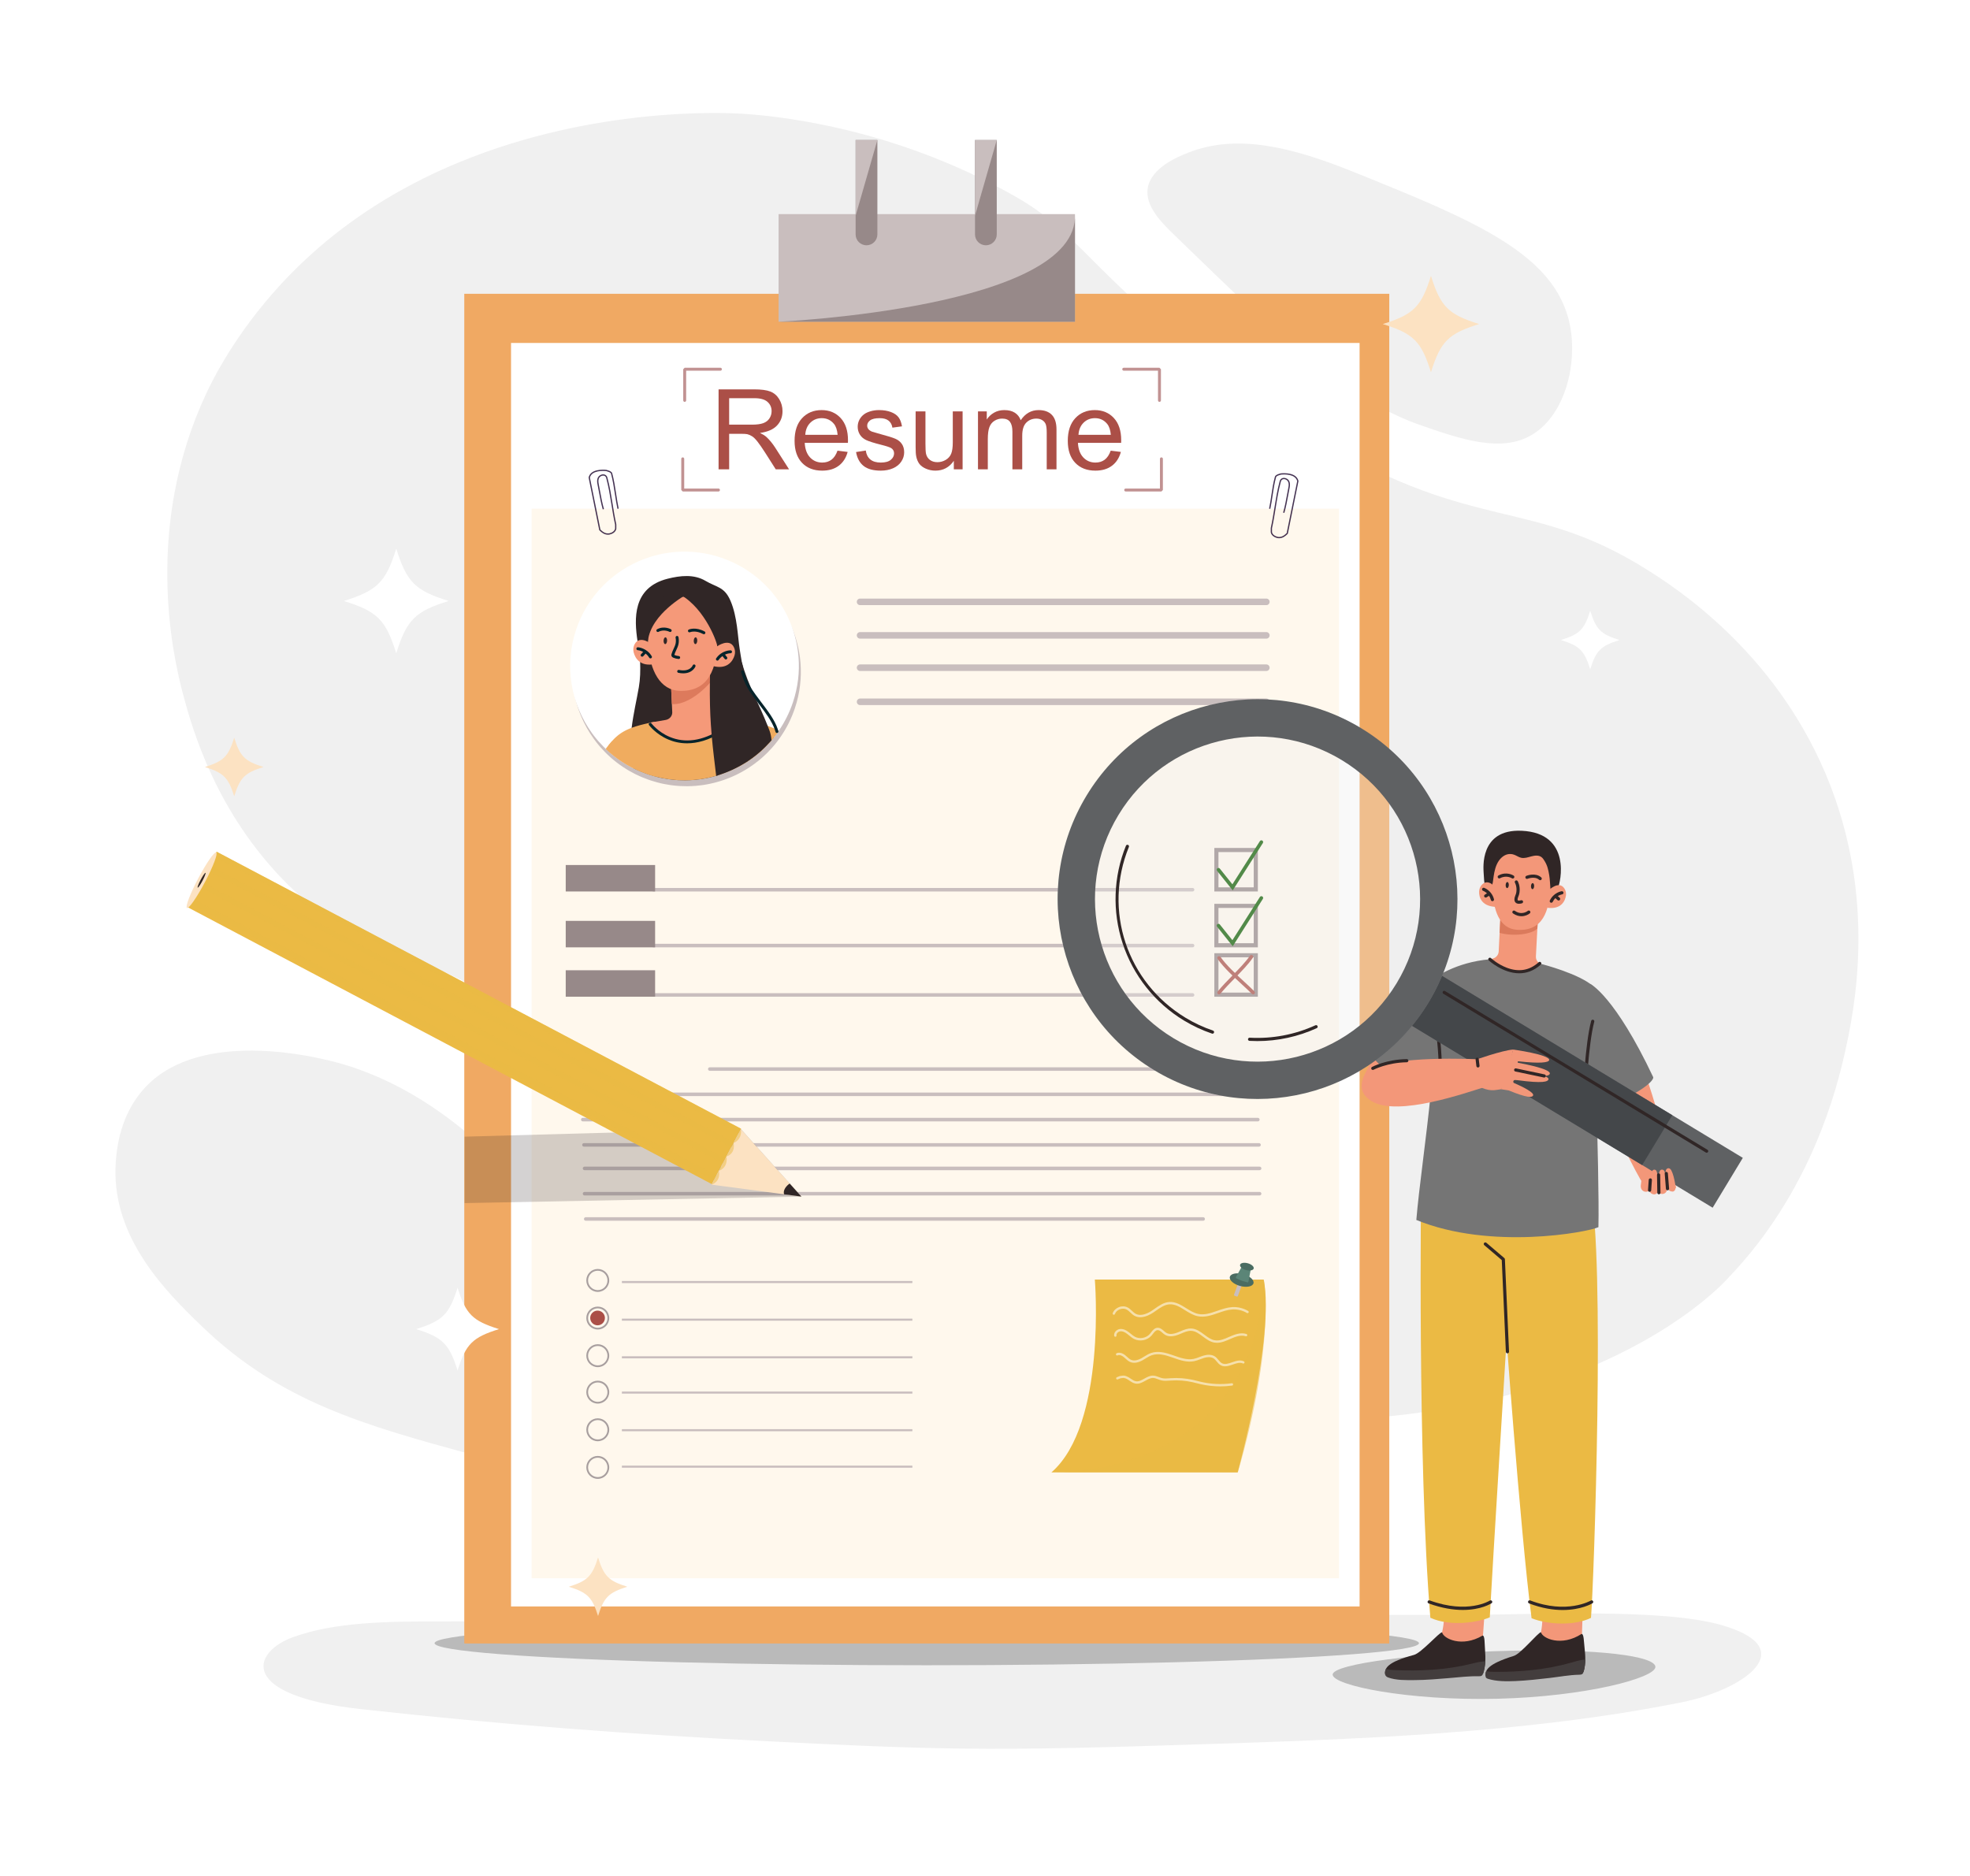 <?xml version="1.0" encoding="utf-8"?>
<!-- Generator: Adobe Illustrator 27.5.0, SVG Export Plug-In . SVG Version: 6.00 Build 0)  -->
<svg version="1.1" id="Illustration" xmlns="http://www.w3.org/2000/svg" xmlns:xlink="http://www.w3.org/1999/xlink" x="0px"
	 y="0px" viewBox="0 0 4175.853 3976.75" style="enable-background:new 0 0 4175.853 3976.75;" xml:space="preserve">
<rect id="Background" x="0" y="0" style="fill:#FFFFFF;" width="4175.853" height="3976.75"/>
<g id="Die">
	<path style="fill:#F0F0F0;" d="M3909.998,2234.216c-15.203,67.102-68.406,289.714-246.6,474.857
		c0,0-398.36,463.495-1443.933,243.542c-182.321-38.355-301.188-67.051-447.344-149.794
		c-383.269-216.987-343.772-474.47-732.36-692.823c-194.386-109.228-288.033-93.097-431.346-236.512
		c-151.007-151.119-200.612-327.753-220.105-400.47c-23.325-87.013-82.723-357.692,48.912-638.917
		c12.432-26.555,60.733-126.031,158.965-232.333c40.536-43.868,83.65-82.479,128.303-116.452
		c23.08-17.557,46.579-33.872,70.352-49.035c52.622-33.566,106.578-61.477,160.351-84.669c6.481-2.802,12.972-5.533,19.453-8.193
		c286.106-117.583,561.789-104.54,596.73-102.38c59.316,3.658,315.821,23.672,583.891,177.307
		c127.355,72.992,161.665,160.29,389.404,336.242c80.96,62.547,160.239,123.799,260.723,183.452
		c321.996,191.145,441.943,116.676,684.772,269.018c63.331,39.731,268.722,172.477,379.071,432.059
		C3981.481,1903.151,3930.194,2145.053,3909.998,2234.216z"/>
	<path style="fill:#F0F0F0;" d="M1181.24,2609.925c57.218,77.34,61.701,106.521,125.338,171.193
		c114.011,115.865,222.825,147.409,223.162,223.163c0.188,42.18-33.363,73.817-45.855,85.596
		c-21.68,20.443-112.404,95.419-483.009-6.114c-227.368-62.291-406.484-111.363-573.426-272.428
		c-73.868-71.268-187.778-184.104-182.603-336.456c2.34-68.888,22.744-121.601,55.01-160.609
		c109.1-131.896,348.884-77.063,388.739-68.112C956.659,2306.364,1130.317,2541.094,1181.24,2609.925z"/>
	<path style="fill:#F0F0F0;" d="M2490.059,498.983c265.767,257.607,288.364,274.508,324.613,298.396
		c111.237,73.306,175.083,96.492,193.24,102.818c88.453,30.816,175.096,61.002,240.54,20.898
		c69.098-42.343,95.535-148.874,79.491-231.146c-29.697-152.272-205.012-223.035-458.812-325.475
		c-130.659-52.737-247.212-81.783-350.539-40.76c-20.125,7.99-77.965,30.954-85.596,74.388
		C2426.29,436.26,2461.638,471.435,2490.059,498.983z"/>
</g>
<path id="Floor_00000089548518691622454990000017460933157990477459_" style="fill:#F0F0F0;" d="M930.72,3437.36
	c-107.011-0.02-221.33,1.108-309.716,33.446c-88.386,32.338-115.84,123.689,142.968,152.353
	c295.043,32.677,567.844,53.25,866.647,68.395c134.239,6.804,268.611,13.613,403.41,15.359
	c159.709,2.069,319.408-2.974,478.886-8.016c356.041-11.255,718.315-23.191,1052.376-90.164
	c128.145-25.69,257.598-113.425,84.188-163.489c-127.977-36.947-407.371-21.728-547.077-21.754
	c-465.973-0.088-915.271,0.088-1381.244,0C1459.288,3423.442,1192.595,3437.409,930.72,3437.36z"/>
<ellipse id="Floor" style="fill:#BABABA;" cx="1964.523" cy="3483.554" rx="1043.32" ry="46.744"/>
<g id="Resume">
	<g>
		<path style="fill:#BABABA;" d="M2824.858,3550.197c-0.555-23.056,185.792-46.043,374.71-50.591s308.865,11.066,309.42,34.121
			c0.555,23.055-146.239,63.046-335.156,67.594C2984.915,3605.87,2825.413,3573.253,2824.858,3550.197z"/>
	</g>
	<g>
		<rect x="984.151" y="622.838" style="fill:#F0A963;" width="1960.744" height="2861.34"/>
		<rect x="1083.248" y="727.065" style="fill:#FFFFFF;" width="1798.699" height="2678.583"/>
		<rect x="1126.875" y="1078.433" style="fill:#FFF8ED;" width="1711.444" height="2267.383"/>
	</g>
	<rect x="1650.405" y="453.937" style="fill:#C9BEBE;" width="628.236" height="228.109"/>
	<path style="fill:#978989;" d="M1650.405,682.046c0,0,636.961-28.669,628.236-228.109v228.109H1650.405z"/>
	<path style="fill:#978989;" d="M1836.757,520.002L1836.757,520.002c-12.736,0-23.06-10.324-23.06-23.06V296.878h46.12v200.063
		C1859.817,509.677,1849.493,520.002,1836.757,520.002z"/>
	<path style="fill:#978989;" d="M2089.796,520.002L2089.796,520.002c-12.736,0-23.06-10.324-23.06-23.06V296.878h46.12v200.063
		C2112.856,509.677,2102.532,520.002,2089.796,520.002z"/>
	<polygon style="fill:#C9BEBE;" points="1859.817,296.878 1813.696,457.261 1813.696,296.878 	"/>
	<polygon style="fill:#C9BEBE;" points="2112.856,296.878 2066.736,457.261 2066.736,296.878 	"/>
	<g id="_x39_">
		<g>
			<path style="fill:#C9BEBE;" d="M1684.953,1501.41c-7.359,21.969-17.568,42.173-30.07,60.355
				c-0.014,0.014-0.021,0.029-0.029,0.036c-0.979,1.422-1.965,2.829-2.965,4.222c-0.386,0.529-0.765,1.057-1.15,1.579
				c-0.95,1.3-1.915,2.586-2.886,3.865c-1.2,1.572-2.422,3.129-3.658,4.665c-1.093,1.365-2.2,2.708-3.322,4.044
				c-0.421,0.507-0.85,1.015-1.286,1.522c-0.443,0.522-0.893,1.043-1.35,1.557c-0.536,0.622-1.079,1.243-1.629,1.865
				c-2.565,2.893-5.187,5.723-7.887,8.473c-0.936,0.972-1.893,1.929-2.851,2.879c-0.086,0.086-0.171,0.171-0.264,0.257
				c-0.729,0.722-1.465,1.436-2.201,2.143c-0.136,0.136-0.278,0.264-0.414,0.4c-1.936,1.858-3.901,3.672-5.894,5.451
				c-0.6,0.55-1.207,1.079-1.815,1.615c-0.607,0.536-1.222,1.064-1.836,1.593c-0.693,0.6-1.393,1.2-2.093,1.779
				c-0.15,0.129-0.293,0.257-0.443,0.379c-1.386,1.158-2.779,2.3-4.187,3.415c-5.501,4.408-11.181,8.559-17.032,12.452
				c-1.4,0.936-2.808,1.85-4.222,2.751c-2.265,1.45-4.558,2.858-6.873,4.222c-2.779,1.643-5.587,3.236-8.43,4.758
				c0,0.007-0.007,0.007-0.007,0.007c-2.007,1.086-4.036,2.143-6.08,3.172c-0.243,0.121-0.493,0.25-0.743,0.372
				c-2.5,1.243-5.015,2.443-7.551,3.601c-1.443,0.657-2.893,1.307-4.358,1.936c-3.072,1.329-6.173,2.6-9.302,3.801
				c-0.064,0.021-0.128,0.05-0.193,0.072c-2.886,1.122-5.794,2.172-8.723,3.165c-0.664,0.229-1.336,0.457-2.008,0.672
				c-0.264,0.093-0.536,0.185-0.807,0.271c-1.443,0.471-2.886,0.929-4.337,1.372c-1.265,0.393-2.536,0.772-3.815,1.129
				c-5.801,1.686-11.681,3.151-17.611,4.394c-2.408,0.507-4.822,0.972-7.251,1.408c-1.879,0.329-3.765,0.643-5.651,0.936
				c-0.1,0.014-0.207,0.029-0.307,0.043c-1.186,0.186-2.372,0.357-3.565,0.521c-4.294,0.593-8.616,1.065-12.96,1.422
				c-5.908,0.486-11.852,0.75-17.818,0.793c-0.307,0.007-0.607,0.007-0.914,0.007c-4.865,0.021-9.745-0.107-14.632-0.386
				c-6.794-0.386-13.61-1.057-20.425-2.036c-4.429-0.629-8.845-1.393-13.267-2.286c-0.929-0.179-1.865-0.371-2.793-0.572
				c-0.129-0.029-0.25-0.05-0.379-0.078c-0.993-0.214-2-0.436-2.993-0.665c-0.922-0.207-1.843-0.429-2.765-0.65
				c-1.6-0.386-3.201-0.786-4.794-1.2c-4.215-1.1-8.43-2.322-12.624-3.665c-0.9-0.286-1.793-0.572-2.686-0.872
				c-0.229-0.078-0.457-0.15-0.686-0.229c-0.922-0.307-1.843-0.621-2.758-0.943c-4.151-1.443-8.23-2.986-12.245-4.636
				c-2.372-0.964-4.715-1.972-7.037-3.008c-2.85-1.272-5.658-2.594-8.43-3.965c-1.129-0.55-2.243-1.114-3.358-1.686
				c-3.579-1.829-7.102-3.751-10.545-5.744c-1.343-0.772-2.672-1.557-3.994-2.357c-2.801-1.693-5.558-3.43-8.273-5.23
				c-4.751-3.129-9.366-6.416-13.846-9.859c-4.672-3.579-9.195-7.316-13.56-11.202c-1.793-1.593-3.558-3.208-5.294-4.858
				c-0.222-0.2-0.436-0.407-0.65-0.622c-1.086-1.022-2.158-2.057-3.215-3.108c-0.672-0.657-1.336-1.322-1.993-1.993
				c-3.408-3.444-6.701-6.98-9.888-10.617c-1.479-1.693-2.936-3.401-4.372-5.137c-1.522-1.836-3.015-3.694-4.479-5.573
				c-0.393-0.507-0.786-1.014-1.172-1.529c-0.122-0.157-0.243-0.307-0.357-0.464c-0.857-1.115-1.7-2.243-2.529-3.372
				c-0.371-0.486-0.729-0.979-1.079-1.464c-44.395-61.234-59.54-142.278-33.671-219.465
				c42.551-126.904,179.928-195.289,306.833-152.745C1659.112,1237.122,1727.505,1374.499,1684.953,1501.41z"/>
		</g>
		<g>
			<path style="fill:#FFFFFF;" d="M1680.786,1488.91c-7.358,21.969-17.568,42.173-30.07,60.355
				c-0.014,0.014-0.021,0.029-0.029,0.036c-0.979,1.422-1.965,2.829-2.965,4.222c-0.386,0.529-0.765,1.057-1.15,1.579
				c-0.95,1.3-1.915,2.586-2.886,3.865c-1.2,1.572-2.422,3.129-3.658,4.665c-1.093,1.365-2.2,2.708-3.322,4.044
				c-0.421,0.507-0.85,1.015-1.286,1.522c-0.443,0.521-0.893,1.043-1.35,1.557c-0.536,0.622-1.079,1.243-1.629,1.865
				c-2.565,2.893-5.187,5.723-7.887,8.473c-0.936,0.972-1.893,1.929-2.851,2.879c-0.086,0.086-0.172,0.172-0.264,0.257
				c-0.729,0.722-1.465,1.436-2.2,2.143c-0.136,0.136-0.279,0.264-0.414,0.4c-1.936,1.858-3.901,3.672-5.894,5.451
				c-0.6,0.55-1.207,1.079-1.815,1.615c-0.607,0.536-1.222,1.064-1.836,1.593c-0.693,0.6-1.393,1.2-2.093,1.779
				c-0.15,0.128-0.293,0.257-0.443,0.379c-1.386,1.158-2.779,2.301-4.187,3.415c-5.501,4.408-11.181,8.559-17.032,12.453
				c-1.4,0.936-2.808,1.85-4.222,2.751c-2.265,1.45-4.558,2.858-6.873,4.222c-2.779,1.643-5.587,3.236-8.43,4.758
				c0,0.007-0.007,0.007-0.007,0.007c-2.007,1.086-4.036,2.143-6.08,3.172c-0.243,0.121-0.493,0.25-0.743,0.372
				c-2.501,1.243-5.015,2.443-7.552,3.601c-1.443,0.657-2.893,1.307-4.358,1.936c-3.072,1.329-6.172,2.6-9.302,3.801
				c-0.064,0.022-0.129,0.05-0.193,0.072c-2.886,1.122-5.794,2.172-8.723,3.165c-0.664,0.229-1.336,0.457-2.008,0.672
				c-0.264,0.093-0.536,0.186-0.807,0.271c-1.443,0.471-2.886,0.929-4.337,1.372c-1.265,0.393-2.536,0.772-3.815,1.129
				c-5.801,1.686-11.681,3.151-17.611,4.394c-2.408,0.507-4.822,0.972-7.251,1.408c-1.879,0.329-3.765,0.643-5.651,0.936
				c-0.1,0.014-0.207,0.029-0.307,0.043c-1.186,0.186-2.372,0.357-3.565,0.521c-4.294,0.593-8.616,1.065-12.96,1.422
				c-5.908,0.486-11.852,0.75-17.818,0.793c-0.307,0.007-0.607,0.007-0.914,0.007c-4.865,0.021-9.745-0.107-14.632-0.386
				c-6.794-0.386-13.61-1.057-20.425-2.036c-4.429-0.629-8.845-1.393-13.267-2.286c-0.929-0.179-1.865-0.371-2.793-0.572
				c-0.129-0.029-0.25-0.05-0.379-0.078c-0.993-0.214-2-0.436-2.993-0.665c-0.922-0.207-1.843-0.428-2.765-0.65
				c-1.6-0.386-3.201-0.786-4.794-1.2c-4.215-1.1-8.43-2.322-12.624-3.665c-0.9-0.286-1.793-0.572-2.686-0.872
				c-0.229-0.078-0.457-0.15-0.686-0.229c-0.922-0.307-1.843-0.621-2.758-0.943c-4.151-1.443-8.23-2.986-12.245-4.636
				c-2.372-0.965-4.715-1.972-7.037-3.008c-2.851-1.272-5.658-2.593-8.43-3.965c-1.129-0.55-2.243-1.114-3.358-1.686
				c-3.579-1.829-7.101-3.751-10.545-5.744c-1.343-0.772-2.672-1.557-3.994-2.357c-2.801-1.693-5.558-3.43-8.273-5.23
				c-4.751-3.129-9.366-6.416-13.846-9.859c-4.672-3.579-9.195-7.316-13.56-11.202c-1.793-1.593-3.558-3.208-5.294-4.858
				c-0.221-0.2-0.436-0.407-0.65-0.622c-1.086-1.021-2.158-2.057-3.215-3.108c-0.672-0.657-1.336-1.322-1.993-1.993
				c-3.408-3.444-6.701-6.98-9.888-10.617c-1.479-1.693-2.936-3.401-4.372-5.137c-1.522-1.836-3.015-3.694-4.479-5.573
				c-0.393-0.507-0.786-1.015-1.172-1.529c-0.121-0.157-0.243-0.307-0.357-0.464c-0.857-1.115-1.7-2.243-2.529-3.372
				c-0.372-0.486-0.729-0.979-1.079-1.464c-44.394-61.234-59.54-142.279-33.671-219.465
				c42.551-126.904,179.929-195.289,306.833-152.745C1654.946,1224.622,1723.338,1361.999,1680.786,1488.91z"/>
		</g>
		<g>
			<path style="fill:#302626;" d="M1640.029,1563.632c-1.093,1.365-2.2,2.708-3.322,4.044c-0.421,0.507-0.85,1.015-1.286,1.522
				c-0.443,0.521-0.893,1.043-1.35,1.557c-0.536,0.622-1.079,1.243-1.629,1.865c-2.565,2.893-5.187,5.723-7.887,8.473
				c-0.936,0.972-1.893,1.929-2.851,2.879c-0.086,0.086-0.172,0.172-0.264,0.257c-0.729,0.722-1.465,1.436-2.2,2.143
				c-0.136,0.136-0.279,0.264-0.414,0.4c-1.936,1.858-3.901,3.672-5.894,5.451c-0.6,0.55-1.207,1.079-1.815,1.615
				c-0.607,0.536-1.222,1.064-1.836,1.593c-0.693,0.6-1.393,1.2-2.093,1.779c-0.15,0.128-0.293,0.257-0.443,0.379
				c-1.386,1.158-2.779,2.301-4.187,3.415c-5.501,4.408-11.181,8.559-17.032,12.453c-1.4,0.936-2.808,1.85-4.222,2.751
				c-5.33,2.579-10.659,5.158-15.989,7.737c-2.336,1.129-4.68,2.265-7.016,3.393c-11.674,5.644-23.362,11.302-35.478,15.932
				c-0.314,0.121-0.622,0.236-0.929,0.357c-1.279,0.486-2.536,0.972-3.779,1.45c-0.014-0.107-0.029-0.214-0.036-0.321
				c-5.801,1.686-11.681,3.151-17.611,4.394c-2.408,0.507-4.822,0.972-7.251,1.408c-1.879,0.329-3.765,0.643-5.651,0.936
				c-0.1,0.014-0.207,0.029-0.307,0.043c-1.186,0.186-2.372,0.357-3.565,0.521c-4.294,0.593-8.616,1.065-12.96,1.422
				c-5.908,0.486-11.852,0.75-17.818,0.793c-0.307,0.007-0.607,0.007-0.914,0.007c-4.865,0.021-9.745-0.107-14.632-0.386
				c-6.794-0.386-13.61-1.057-20.425-2.036c-4.429-0.629-8.845-1.393-13.267-2.286c-0.929-0.179-1.865-0.371-2.793-0.572
				c-0.129-0.029-0.25-0.05-0.379-0.078c-0.993-0.214-2-0.436-2.993-0.665c-0.922-0.207-1.843-0.428-2.765-0.65
				c-1.6-0.386-3.201-0.786-4.794-1.2c-4.215-1.1-8.43-2.322-12.624-3.665c-0.9-0.286-1.793-0.572-2.686-0.872
				c-0.229-0.078-0.457-0.15-0.686-0.229c-0.922-0.307-1.843-0.621-2.758-0.943c-4.151-1.443-8.23-2.986-12.245-4.636
				c-2.372-0.965-4.715-1.972-7.037-3.008c-2.851-1.272-5.658-2.593-8.43-3.965c-5.394-16.667-7.258-34.635-7.009-52.996
				c0.15-10.966,1.05-22.076,2.415-33.135c3.729-30.413,10.902-60.434,15.281-86.067c3.008-17.597,3.365-35.472,2.729-53.282v-0.007
				c-0.1-2.965-0.236-5.93-0.393-8.895c-0.264-5.058-1.257-11.581-2.486-19.147v-0.007c-0.843-5.137-1.786-10.752-2.686-16.703
				c-6.98-46.424-10.866-113.037,63.784-131.941c27.12-6.866,56.097-9.859,80.173,4.401c24.076,14.26,40.244,12.188,53.239,42.573
				c14.524,33.971,15.067,74.858,19.461,102.492c1.472,9.273,2.872,18.568,4.594,27.798c1.607,8.58,3.486,17.103,5.958,25.476
				c2.572,8.709,5.623,17.982,8.844,27.227c3.494,10.038,7.18,20.054,10.645,29.284c7.666,20.404,17.375,36.2,27.098,52.06
				c0.193,0.307,0.386,0.622,0.579,0.936c1.543,2.515,3.086,5.03,4.615,7.573
				C1633.627,1552.194,1636.885,1557.767,1640.029,1563.632z"/>
			<g>
				<path style="fill:#F4B267;" d="M1395.173,1605.791c-0.615,11.367-2.315,25.219-5.223,40.615c-4.215-1.1-8.43-2.322-12.624-3.665
					c-0.9-0.286-1.793-0.572-2.686-0.872c-0.229-0.078-0.457-0.15-0.686-0.229c-0.922-0.307-1.843-0.621-2.758-0.943
					c-4.151-1.443-8.23-2.986-12.245-4.636c-2.372-0.965-4.715-1.972-7.037-3.008c-2.851-1.272-5.658-2.593-8.43-3.965
					c-1.129-0.55-2.243-1.114-3.358-1.686c-3.579-1.829-7.101-3.751-10.545-5.744c-1.343-0.772-2.672-1.557-3.994-2.357
					c-2.801-1.693-5.558-3.43-8.273-5.23c-4.751-3.129-9.366-6.416-13.846-9.859c-4.672-3.579-9.195-7.316-13.56-11.202
					c-1.793-1.593-3.558-3.208-5.294-4.858c-0.221-0.2-0.436-0.407-0.65-0.622c4.829-6.601,9.238-12.088,13.024-16.046
					c0.029-0.029,0.05-0.057,0.079-0.086c13.067,4.994,26.655,5.437,39.408,4.694
					C1369.796,1574.149,1397.423,1564.097,1395.173,1605.791z"/>
			</g>
			<path style="fill:#F0AC5F;" d="M1647.723,1553.523c-0.483,0.669-0.873,1.199-1.15,1.579c-0.95,1.3-1.915,2.586-2.886,3.865
				c-1.2,1.572-2.422,3.129-3.658,4.665c-1.093,1.365-2.2,2.708-3.322,4.044c-0.421,0.507-0.85,1.015-1.286,1.522
				c-0.443,0.521-0.893,1.043-1.35,1.557c-0.536,0.622-1.079,1.243-1.629,1.865c-2.565,2.893-5.187,5.723-7.887,8.473
				c-0.936,0.972-1.893,1.929-2.851,2.879c-0.086,0.086-0.172,0.172-0.264,0.257c-0.729,0.722-1.465,1.436-2.2,2.143
				c-0.136,0.136-0.279,0.264-0.414,0.4c-1.936,1.858-3.901,3.672-5.894,5.451c-0.6,0.55-1.207,1.079-1.815,1.615
				c-0.607,0.536-1.222,1.064-1.836,1.593c-0.693,0.6-1.393,1.2-2.093,1.779c-0.15,0.128-0.293,0.257-0.443,0.379
				c-1.386,1.158-2.779,2.301-4.187,3.415c-5.501,4.408-11.181,8.559-17.032,12.453c-1.4,0.936-2.808,1.85-4.222,2.751
				c-2.265,1.45-4.558,2.858-6.873,4.222c-2.779,1.643-5.587,3.236-8.43,4.758c0,0.007-0.007,0.007-0.007,0.007
				c-2.007,1.086-4.036,2.143-6.08,3.172c-0.243,0.121-0.493,0.25-0.743,0.372c-2.501,1.243-5.015,2.443-7.552,3.601
				c-1.443,0.657-2.893,1.307-4.358,1.936c-3.072,1.329-6.172,2.6-9.302,3.801c-0.064,0.022-0.129,0.05-0.193,0.072
				c-2.886,1.122-5.794,2.172-8.723,3.165c-0.664,0.229-1.336,0.457-2.008,0.672c-0.264,0.093-0.536,0.186-0.807,0.271
				c-1.443,0.471-2.886,0.929-4.337,1.372c-1.279,0.486-2.536,0.972-3.779,1.45c-0.014-0.107-0.029-0.214-0.036-0.321
				c-5.801,1.686-11.681,3.151-17.611,4.394c-2.408,0.507-4.822,0.972-7.251,1.408c-1.879,0.329-3.765,0.643-5.651,0.936
				c-0.1,0.014-0.207,0.029-0.307,0.043c-1.186,0.186-2.372,0.357-3.565,0.521c-4.294,0.593-8.616,1.065-12.96,1.422
				c-5.908,0.486-11.852,0.75-17.818,0.793c-0.307,0.007-0.607,0.007-0.914,0.007c-4.865,0.021-9.745-0.107-14.632-0.386
				c-6.794-0.386-13.61-1.057-20.425-2.036c-4.429-0.629-8.845-1.393-13.267-2.286c-0.929-0.179-1.865-0.371-2.793-0.572
				c-0.129-0.029-0.25-0.05-0.379-0.078c-0.993-0.214-2-0.436-2.993-0.665c-0.922-0.207-1.843-0.428-2.765-0.65
				c-1.6-0.386-3.201-0.786-4.794-1.2c-4.215-1.1-8.43-2.322-12.624-3.665c-0.9-0.286-1.793-0.572-2.686-0.872
				c-0.229-0.078-0.457-0.15-0.686-0.229c-0.922-0.307-1.843-0.621-2.758-0.943c-4.151-1.443-8.23-2.986-12.245-4.636
				c-2.372-0.965-4.715-1.972-7.037-3.008c-2.851-1.272-5.658-2.593-8.43-3.965c-1.129-0.55-2.243-1.114-3.358-1.686
				c-3.579-1.829-7.101-3.751-10.545-5.744c-1.343-0.772-2.672-1.557-3.994-2.357c-2.801-1.693-5.558-3.43-8.273-5.23
				c-4.751-3.129-9.366-6.416-13.846-9.859c-4.672-3.579-9.195-7.316-13.56-11.202c-1.793-1.593-3.558-3.208-5.294-4.858
				c4.087-6.316,8.173-11.824,12.374-16.668c0.029-0.029,0.05-0.057,0.079-0.086c12.01-13.803,25.005-22.161,41.823-28.441
				c10.623-3.979,22.776-7.123,37.172-10.288c2.951-0.65,5.987-1.3,9.13-1.957c0.086-0.022,0.179-0.036,0.264-0.05l0.293-0.05
				c11.124-1.6,43.759,13.353,84.931,14.839c12.052-3.136,24.541-6.38,36.15-9.395c27.441-7.13,49.981-12.96,50.246-12.96
				c1.172,0.207,2.329,0.407,3.479,0.607c26.834,4.737,47.374,8.83,64.577,14.517c0.743,0.243,1.479,0.493,2.208,0.743
				c9.583,3.608,16.433,6.679,18.289,7.609C1646.747,1547.131,1648.481,1552.473,1647.723,1553.523z"/>
			<path style="fill:#F59979;" d="M1507.653,1499.028l-5.337-125.783l-81.682,42.005l4.335,94.405
				c0.03,0.644,0.023,1.284-0.018,1.917c-0.49,7.495-6.573,13.438-13.941,14.703l-35.212,6.046c0,0,73.09,97.777,184.766-8.628
				c-18.505-4.393-30.275-5.84-40.943-9.049C1512.728,1512.572,1507.96,1506.255,1507.653,1499.028z"/>
			<path style="fill:#DD7A5C;" d="M1505.448,1447.059l-1.334-31.465l-0.001-0.003c-4.183-10.838-11.141-25.698-15.71-35.19
				l-67.768,34.85l3.548,77.245C1445.898,1495.025,1477.234,1478.286,1505.448,1447.059z"/>
			<g>
				<path style="fill:#07242B;" d="M1456.459,1575.815c-15.994,0-29.417-3.602-39.943-8.099
					c-26.243-11.213-40.213-29.813-40.795-30.6c-1.024-1.383-0.732-3.335,0.651-4.358c1.382-1.024,3.333-0.733,4.357,0.649
					c0.173,0.232,13.749,18.199,38.496,28.688c33.134,14.043,69.636,8.759,108.491-15.706c1.456-0.918,3.381-0.479,4.297,0.977
					c0.917,1.456,0.479,3.38-0.977,4.297C1502.33,1569.74,1477.228,1575.815,1456.459,1575.815z"/>
			</g>
			<path style="fill:#302626;" d="M1512.175,1247.911c-8.161-8.268-18.637-14.208-29.788-17.465
				c-8.51-2.485-17.429-3.204-26.287-3.583c-11.763-0.503-35.602,1.547-72.813,21.29c-24.688,13.098-32.69,45.392-33.817,63.106
				c-1.882,29.58,7.01,59.796,24.94,83.397s44.805,40.322,73.975,45.578c11.171,2.013,80.744-52.19,89.945-72.631
				C1542.624,1358.063,1565.304,1301.738,1512.175,1247.911z"/>
			<path style="fill:#F59979;" d="M1373.733,1364.131c3.442,58.848,26.356,99.273,67.104,100.475
				c61.278,1.808,79.029-46.702,80.269-109.095c1.171-58.937-39.609-92.914-80.305-90.534
				C1400.105,1267.357,1370.291,1305.283,1373.733,1364.131z"/>
			<path style="fill:#302626;" d="M1414.021,1358.441c-0.169,3.966-1.964,7.11-4.009,7.023c-2.044-0.087-3.564-3.373-3.395-7.339
				c0.169-3.966,1.964-7.11,4.009-7.023C1412.67,1351.189,1414.19,1354.475,1414.021,1358.441z"/>
			<g>
				<path style="fill:#07242B;" d="M1420.631,1339.819c-0.5,0-1.008-0.121-1.479-0.375c-0.167-0.089-11.847-6.181-23.195-0.004
					c-1.513,0.824-3.405,0.264-4.227-1.247c-0.823-1.512-0.265-3.404,1.247-4.227c14.411-7.846,28.554-0.324,29.148,0
					c1.511,0.823,2.07,2.715,1.247,4.227C1422.806,1339.231,1421.736,1339.819,1420.631,1339.819z"/>
			</g>
			<path style="fill:#302626;" d="M1470.573,1358.125c-0.17,3.966,1.35,7.252,3.395,7.339c2.044,0.087,3.839-3.057,4.009-7.023
				c0.17-3.966-1.35-7.252-3.395-7.339S1470.742,1354.159,1470.573,1358.125z"/>
			<g>
				<path style="fill:#07242B;" d="M1492.1,1344.587c-0.5,0-1.008-0.121-1.48-0.376c-16.131-8.727-27.527-4.109-28.003-3.908
					c-1.58,0.662-3.409-0.067-4.083-1.642c-0.674-1.575,0.04-3.396,1.611-4.08c0.583-0.254,14.495-6.102,33.441,4.148
					c1.514,0.819,2.077,2.71,1.258,4.224C1494.28,1343.996,1493.208,1344.587,1492.1,1344.587z"/>
			</g>
			<g>
				<path style="fill:#F59979;" d="M1519.767,1370.362c0,0,25.875-18.458,35.835,1.521c2.75,5.515,3.173,11.966,1.357,17.855
					c-3.85,12.491-16.24,30.778-47.529,21.747C1509.275,1412.936,1519.767,1370.362,1519.767,1370.362z"/>
				<g>
					<g>
						<path style="fill:#07242B;" d="M1520.684,1400.517c-0.613,0-1.233-0.181-1.775-0.558c-1.413-0.982-1.763-2.924-0.781-4.337
							c11.773-16.943,29.669-16.966,30.432-16.96c1.721,0.017,3.103,1.425,3.086,3.146c-0.017,1.71-1.409,3.086-3.116,3.086
							c-0.01,0-0.018-0.001-0.03,0c-0.763,0-15.463,0.194-25.254,14.285C1522.64,1400.049,1521.67,1400.517,1520.684,1400.517z"/>
					</g>
					<g>
						<path style="fill:#07242B;" d="M1538.569,1398.017c-0.914,0-1.82-0.4-2.436-1.17l-6.056-7.573
							c-1.075-1.344-0.857-3.305,0.487-4.38c1.345-1.074,3.306-0.856,4.38,0.487l6.056,7.573c1.075,1.344,0.857,3.305-0.487,4.38
							C1539.939,1397.793,1539.252,1398.017,1538.569,1398.017z"/>
					</g>
				</g>
			</g>
			<g>
				<path style="fill:#F59979;" d="M1381.515,1365.805c0,0-24.603-20.122-35.857-0.842c-3.106,5.322-3.953,11.731-2.53,17.727
					c3.02,12.718,14.179,31.78,45.994,24.829C1389.18,1408.978,1381.515,1365.805,1381.515,1365.805z"/>
				<g>
					<g>
						<path style="fill:#07242B;" d="M1378.819,1395.84c-1.058,0-2.089-0.539-2.673-1.511
							c-8.886-14.779-23.645-15.877-24.269-15.917c-1.713-0.109-3.021-1.583-2.919-3.296c0.103-1.714,1.58-3.024,3.28-2.926
							c0.755,0.042,18.616,1.243,29.25,18.927c0.887,1.475,0.41,3.39-1.065,4.277
							C1379.92,1395.696,1379.366,1395.84,1378.819,1395.84z"/>
					</g>
					<g>
						<path style="fill:#07242B;" d="M1361.138,1392.168c-0.75,0-1.503-0.27-2.101-0.816c-1.27-1.161-1.359-3.132-0.198-4.403
							l6.542-7.158c1.161-1.27,3.132-1.359,4.403-0.198c1.27,1.161,1.359,3.132,0.198,4.403l-6.542,7.158
							C1362.824,1391.827,1361.983,1392.168,1361.138,1392.168z"/>
					</g>
				</g>
			</g>
			<g>
				<path style="fill:#07242B;" d="M1438.623,1397.054c-0.082,0-0.164-0.003-0.246-0.009c-3.724-0.291-7.36-1.167-10.806-2.605
					c-0.954-0.398-3.485-1.454-4.261-4.121c-0.455-1.566-0.057-3.027,0.134-3.73c1.051-3.857,2.717-7.436,4.328-10.897
					c1.778-3.82,3.458-7.428,4.29-11.247c0.837-3.843,0.838-8.083,0.001-12.604c-0.313-1.692,0.805-3.318,2.498-3.631
					c1.691-0.313,3.318,0.806,3.631,2.498c0.987,5.34,0.974,10.409-0.041,15.065c-0.979,4.495-2.886,8.59-4.729,12.55
					c-1.57,3.373-3.053,6.559-3.965,9.906c-0.021,0.074-0.038,0.14-0.052,0.197c0.129,0.069,0.311,0.157,0.565,0.263
					c2.835,1.183,5.827,1.904,8.892,2.144c1.716,0.134,2.998,1.634,2.864,3.349
					C1441.598,1395.814,1440.233,1397.054,1438.623,1397.054z M1429.331,1388.802L1429.331,1388.802L1429.331,1388.802z"/>
			</g>
			<g>
				<path style="fill:#07242B;" d="M1448.265,1427.463c-3.072,0-6.482-0.332-10.263-1.096c-1.687-0.341-2.778-1.985-2.438-3.672
					c0.341-1.687,1.988-2.775,3.672-2.438c23.548,4.76,29.022-9.432,29.074-9.577c0.589-1.616,2.377-2.45,3.996-1.859
					c1.617,0.59,2.449,2.379,1.859,3.996C1474.104,1412.987,1468.551,1427.463,1448.265,1427.463z"/>
			</g>
			<path style="fill:#302626;" d="M1520.499,1369.867c-2.142-14.211-31.787-89.717-88.083-114.006
				c15.204-2.253,22.252-9.029,37.457-11.282c5.087-0.754,10.258-1.509,15.351-0.798c6.92,0.966,13.198,4.574,18.805,8.742
				c10.493,7.798,19.322,17.823,25.73,29.217c3.215,5.717,5.862,11.906,6.407,18.443c1.047,12.547-5.67,24.439-6.855,36.973
				C1528.377,1347.043,1525.246,1366.888,1520.499,1369.867z"/>
			<g>
				<g>
					<path style="fill:#F0AC5F;" d="M1650.688,1549.301c-0.979,1.422-1.965,2.829-2.965,4.222c-0.386,0.529-0.765,1.057-1.15,1.579
						c-0.95,1.3-1.915,2.586-2.886,3.865c-1.2,1.572-2.422,3.129-3.658,4.665c-1.093,1.365-2.2,2.708-3.322,4.044
						c-0.421,0.507-0.85,1.015-1.286,1.522c-0.443,0.521-0.893,1.043-1.35,1.557c-0.536,0.622-1.079,1.243-1.629,1.865
						c-2.565,2.893-5.187,5.723-7.887,8.473c-0.936,0.972-1.893,1.929-2.851,2.879c-0.086,0.086-0.172,0.172-0.264,0.257
						c-0.729,0.722-1.465,1.436-2.2,2.143c-0.136,0.136-0.279,0.264-0.414,0.4c-1.936,1.858-3.901,3.672-5.894,5.451
						c-0.6,0.55-1.207,1.079-1.815,1.615c-0.607,0.536-1.222,1.064-1.836,1.593c-0.693,0.6-1.393,1.2-2.093,1.779
						c-0.15,0.128-0.293,0.257-0.443,0.379c-1.386,1.158-2.779,2.301-4.187,3.415c-5.501,4.408-11.181,8.559-17.032,12.453
						c-1.4,0.936-2.808,1.85-4.222,2.751c-2.265,1.45-4.558,2.858-6.873,4.222c-2.779,1.643-5.587,3.236-8.43,4.758
						c-0.229-0.414-0.457-0.836-0.686-1.243c-12.788-23.326-22.869-41.923-27.056-50.139c31.592-24.762,54.368-42.78,87.453-34.65
						c0.629,0.15,1.257,0.314,1.893,0.493c5.68,1.543,11.667,3.858,18.061,7.03
						C1647.309,1547.493,1648.988,1548.372,1650.688,1549.301z"/>
				</g>
			</g>
			<g>
				<path style="fill:#302626;" d="M1635.42,1569.198c-0.443,0.521-0.893,1.043-1.35,1.557c-0.536,0.622-1.079,1.243-1.629,1.865
					c-2.565,2.893-5.187,5.723-7.887,8.473c-0.936,0.972-1.893,1.929-2.851,2.879c-0.086,0.086-0.172,0.172-0.264,0.257
					c-0.729,0.722-1.465,1.436-2.2,2.143c-0.136,0.136-0.279,0.264-0.414,0.4c-1.936,1.858-3.901,3.672-5.894,5.451
					c-0.6,0.55-1.207,1.079-1.815,1.615c-0.607,0.536-1.222,1.064-1.836,1.593c-0.693,0.6-1.393,1.2-2.093,1.779
					c-0.15,0.128-0.293,0.257-0.443,0.379c-1.386,1.158-2.779,2.301-4.187,3.415c-5.501,4.408-11.181,8.559-17.032,12.453
					c-1.4,0.936-2.808,1.85-4.222,2.751c-2.265,1.45-4.558,2.858-6.873,4.222c-2.779,1.643-5.587,3.236-8.43,4.758
					c0,0.007-0.007,0.007-0.007,0.007c-2.007,1.086-4.036,2.143-6.08,3.172c-0.243,0.121-0.493,0.25-0.743,0.372
					c-2.501,1.243-5.015,2.443-7.552,3.601c-1.443,0.657-2.893,1.307-4.358,1.936c-3.072,1.329-6.172,2.6-9.302,3.801
					c-0.064,0.022-0.129,0.05-0.193,0.072c-2.886,1.122-5.794,2.172-8.723,3.165c-0.664,0.229-1.336,0.457-2.008,0.672
					c-0.264,0.093-0.536,0.186-0.807,0.271c-1.443,0.471-2.886,0.929-4.337,1.372c-1.279,0.486-2.536,0.972-3.779,1.45
					c-0.014-0.107-0.029-0.214-0.036-0.321c-3.236-27.705-6.723-54.182-9.337-83.781c-0.021-0.207-0.036-0.414-0.057-0.622
					c-0.686-7.851-1.314-15.925-1.85-24.297c-1.672-25.777-2.558-54.418-2.051-88.268c0.057-3.672,0.129-7.416,0.222-11.217
					c6.401,1.336,51.86-27.627,67.585-32.399h0.007c6.644,24.948,16.075,47.295,26.37,70.078
					c9.245,20.483,19.175,41.315,28.377,64.713c0.086,0.229,0.179,0.457,0.264,0.686c0.914,2.336,1.822,4.694,2.722,7.08
					c0.336,0.886,0.671,1.779,1,2.679C1633.563,1555.438,1634.849,1562.089,1635.42,1569.198z"/>
				<g>
					<path style="fill:#07242B;" d="M1646.936,1553.911c-1.359,0-2.609-0.896-2.997-2.269c-0.358-1.267-0.772-2.606-1.229-3.979
						l-0.03-0.09c-6.118-18.323-20.157-36.828-33.734-54.724c-4.161-5.484-8.464-11.155-12.51-16.779
						c-7.647-10.625-10.079-14.688-11.759-17.663c-5.93-10.507-10.564-21.801-13.773-33.569c-0.453-1.661,0.526-3.373,2.187-3.826
						c1.66-0.452,3.374,0.526,3.826,2.187c3.074,11.271,7.511,22.087,13.189,32.145c1.598,2.83,3.927,6.717,11.39,17.086
						c4.001,5.56,8.279,11.199,12.417,16.652c13.882,18.298,28.237,37.22,34.676,56.503l0.034,0.1
						c0.49,1.472,0.932,2.902,1.316,4.26c0.469,1.656-0.494,3.378-2.15,3.847
						C1647.502,1553.873,1647.216,1553.911,1646.936,1553.911z"/>
				</g>
			</g>
			<path style="fill:#302626;" d="M1454.928,1260.511c0,0-74.769,40.34-81.428,97.772
				C1373.481,1356.974,1342.458,1248.885,1454.928,1260.511z"/>
		</g>
	</g>
	<g>
		<path style="fill:#AB4F47;" d="M1523.182,994.964V825.433h75.167c15.109,0,26.598,1.523,34.462,4.568
			c7.864,3.046,14.146,8.424,18.849,16.132c4.702,7.71,7.054,16.23,7.054,25.557c0,12.027-3.894,22.166-11.68,30.414
			c-7.788,8.25-19.815,13.492-36.081,15.727c5.936,2.853,10.446,5.667,13.53,8.442c6.552,6.013,12.758,13.53,18.618,22.55
			l29.489,46.141h-28.217l-22.434-35.271c-6.553-10.176-11.951-17.962-16.19-23.359c-4.241-5.396-8.037-9.174-11.391-11.333
			c-3.354-2.158-6.765-3.661-10.234-4.51c-2.544-0.538-6.707-0.81-12.489-0.81h-26.02v75.283H1523.182z M1545.617,900.253h48.223
			c10.252,0,18.271-1.059,24.053-3.18c5.782-2.12,10.177-5.511,13.183-10.176c3.007-4.664,4.51-9.732,4.51-15.207
			c0-8.017-2.911-14.609-8.731-19.775c-5.822-5.164-15.016-7.748-27.581-7.748h-53.658V900.253z"/>
		<path style="fill:#AB4F47;" d="M1775.282,955.414l21.509,2.66c-3.394,12.567-9.676,22.319-18.85,29.257
			c-9.175,6.939-20.894,10.408-35.155,10.408c-17.964,0-32.206-5.531-42.729-16.595c-10.524-11.062-15.785-26.578-15.785-46.546
			c0-20.66,5.319-36.696,15.958-48.107c10.639-11.409,24.438-17.115,41.4-17.115c16.421,0,29.836,5.591,40.243,16.768
			c10.408,11.18,15.612,26.907,15.612,47.182c0,1.234-0.04,3.085-0.116,5.551h-91.589c0.77,13.492,4.586,23.822,11.449,30.992
			c6.861,7.17,15.418,10.754,25.672,10.754c7.632,0,14.146-2.003,19.543-6.013C1767.841,970.604,1772.12,964.204,1775.282,955.414z
			 M1706.938,921.763h68.576c-0.925-10.331-3.547-18.078-7.863-23.244c-6.631-8.018-15.227-12.027-25.788-12.027
			c-9.56,0-17.597,3.2-24.111,9.598C1711.234,902.49,1707.631,911.048,1706.938,921.763z"/>
		<path style="fill:#AB4F47;" d="M1814.601,958.306l20.584-3.238c1.157,8.25,4.375,14.571,9.656,18.965
			c5.28,4.394,12.662,6.591,22.146,6.591c9.559,0,16.652-1.946,21.278-5.84c4.626-3.892,6.939-8.46,6.939-13.704
			c0-4.701-2.044-8.402-6.129-11.102c-2.853-1.85-9.945-4.201-21.278-7.054c-15.265-3.854-25.846-7.188-31.744-10.003
			c-5.897-2.813-10.37-6.707-13.414-11.68c-3.046-4.973-4.568-10.466-4.568-16.479c0-5.473,1.252-10.542,3.758-15.207
			c2.504-4.664,5.915-8.538,10.234-11.622c3.238-2.389,7.65-4.413,13.241-6.071c5.589-1.657,11.582-2.486,17.982-2.486
			c9.636,0,18.098,1.388,25.383,4.163c7.286,2.775,12.663,6.534,16.132,11.275c3.469,4.741,5.858,11.083,7.17,19.023l-20.353,2.775
			c-0.925-6.32-3.605-11.255-8.037-14.802c-4.435-3.545-10.697-5.319-18.792-5.319c-9.561,0-16.383,1.581-20.469,4.741
			c-4.087,3.162-6.129,6.863-6.129,11.102c0,2.7,0.847,5.128,2.544,7.286c1.695,2.237,4.355,4.087,7.979,5.551
			c2.082,0.771,8.21,2.544,18.387,5.319c14.724,3.932,24.997,7.152,30.818,9.656c5.82,2.506,10.388,6.149,13.704,10.928
			c3.314,4.781,4.973,10.717,4.973,17.809c0,6.938-2.024,13.472-6.071,19.601c-4.047,6.129-9.887,10.871-17.52,14.224
			c-7.632,3.354-16.268,5.03-25.904,5.03c-15.959,0-28.121-3.314-36.485-9.945C1822.251,981.165,1816.913,971.335,1814.601,958.306z
			"/>
		<path style="fill:#AB4F47;" d="M2021.831,994.964v-18.04c-9.561,13.877-22.55,20.815-38.972,20.815
			c-7.247,0-14.012-1.388-20.295-4.163c-6.285-2.775-10.948-6.263-13.993-10.466c-3.046-4.201-5.186-9.347-6.418-15.438
			c-0.85-4.085-1.272-10.561-1.272-19.428v-76.093h20.816v68.113c0,10.871,0.423,18.196,1.272,21.972
			c1.31,5.475,4.085,9.771,8.326,12.894c4.239,3.122,9.483,4.684,15.728,4.684c6.245,0,12.103-1.599,17.577-4.799
			c5.473-3.198,9.347-7.555,11.622-13.067c2.273-5.511,3.412-13.51,3.412-23.996v-65.8h20.816v122.812H2021.831z"/>
		<path style="fill:#AB4F47;" d="M2073.06,994.964V872.152h18.619v17.231c3.854-6.014,8.979-10.851,15.38-14.513
			c6.398-3.661,13.684-5.493,21.856-5.493c9.096,0,16.555,1.89,22.377,5.667c5.819,3.778,9.925,9.06,12.315,15.843
			c9.714-14.34,22.357-21.51,37.931-21.51c12.181,0,21.548,3.374,28.102,10.119c6.552,6.747,9.829,17.135,9.829,31.165v84.303h-20.7
			V917.6c0-8.326-0.676-14.319-2.023-17.982c-1.35-3.661-3.798-6.61-7.343-8.847c-3.548-2.235-7.711-3.354-12.49-3.354
			c-8.635,0-15.805,2.873-21.509,8.615c-5.706,5.744-8.558,14.938-8.558,27.581v71.351h-20.815v-79.793
			c0-9.251-1.697-16.19-5.089-20.815c-3.393-4.626-8.943-6.938-16.652-6.938c-5.859,0-11.274,1.543-16.247,4.625
			c-4.973,3.084-8.578,7.594-10.813,13.53c-2.237,5.938-3.354,14.495-3.354,25.672v63.719H2073.06z"/>
		<path style="fill:#AB4F47;" d="M2354.417,955.414l21.509,2.66c-3.393,12.567-9.676,22.319-18.85,29.257
			c-9.175,6.939-20.893,10.408-35.154,10.408c-17.965,0-32.207-5.531-42.73-16.595c-10.523-11.062-15.785-26.578-15.785-46.546
			c0-20.66,5.32-36.696,15.959-48.107c10.639-11.409,24.438-17.115,41.399-17.115c16.422,0,29.836,5.591,40.244,16.768
			c10.407,11.18,15.611,26.907,15.611,47.182c0,1.234-0.04,3.085-0.115,5.551h-91.589c0.77,13.492,4.586,23.822,11.448,30.992
			c6.861,7.17,15.419,10.754,25.673,10.754c7.633,0,14.146-2.003,19.544-6.013C2346.976,970.604,2351.255,964.204,2354.417,955.414z
			 M2286.073,921.763h68.576c-0.926-10.331-3.547-18.078-7.864-23.244c-6.631-8.018-15.227-12.027-25.788-12.027
			c-9.561,0-17.598,3.2-24.111,9.598C2290.37,902.49,2286.767,911.048,2286.073,921.763z"/>
	</g>
	<g style="opacity:0.8;">
		<path style="fill:#160028;" d="M2711.374,1141.057c-0.932,0-1.892-0.067-2.882-0.208c-6.275-1.253-13.412-5.13-14.845-12.29
			l-0.026-0.265l0.032-9.019c3.24-14.58,5.573-29.117,7.828-43.175c2.916-18.17,5.931-36.958,10.885-55.357
			c0.64-3.215,2.542-5.714,5.336-6.95c3.09-1.366,6.871-0.945,10.374,1.157c5.563,3.338,7.452,9.688,5.615,18.874
			c-1.071,5.356-2.05,10.664-2.996,15.797c-2.405,13.043-4.677,25.362-8.253,37.762l-2.596-0.749
			c3.54-12.271,5.8-24.527,8.192-37.503c0.948-5.143,1.929-10.461,3.004-15.837c1.589-7.948,0.123-13.341-4.357-16.028
			c-2.739-1.645-5.618-2.01-7.891-1.003c-1.968,0.871-3.317,2.68-3.801,5.096c-4.938,18.35-7.807,36.234-10.846,55.169
			c-2.254,14.051-4.585,28.579-7.826,43.188v8.439c1.235,5.778,7.317,8.97,12.626,10.032c7.822,1.117,13.492-3.174,18.436-8.069
			c3.714-18.565,7.488-37.122,11.139-55.071c3.657-17.979,7.438-36.568,11.157-55.161c-4.128-15.353-27.206-14.377-34.482-13.668
			c-0.564,0.186-1.181,0.372-1.825,0.566c-3.192,0.963-7.565,2.281-8.394,4.765c-3.582,12.902-5.549,26.141-7.45,38.943
			c-1.378,9.278-2.803,18.871-4.843,28.358l-2.641-0.568c2.021-9.401,3.44-18.951,4.812-28.186
			c1.914-12.884,3.893-26.206,7.539-39.335c1.292-3.878,6.229-5.366,10.196-6.563c0.675-0.204,1.316-0.397,1.897-0.59l0.292-0.063
			c7.689-0.769,33.128-1.889,37.594,15.974l0.073,0.295l-0.06,0.297c-3.739,18.7-7.542,37.395-11.219,55.474
			c-3.677,18.077-7.479,36.769-11.218,55.465l-0.08,0.401l-0.289,0.289C2724.9,1136.423,2719.131,1141.057,2711.374,1141.057z"/>
	</g>
	<g style="opacity:0.8;">
		<path style="fill:#160028;" d="M1288.752,1133.569c-7.8,0-13.561-4.629-18.238-9.307l-0.289-0.289l-0.08-0.401
			c-3.739-18.695-7.541-37.388-11.218-55.465c-3.677-18.079-7.479-36.774-11.219-55.474l-0.059-0.297l0.074-0.295
			c4.465-17.864,29.904-16.743,37.593-15.974l0.293,0.063c0.581,0.193,1.223,0.387,1.896,0.59c3.968,1.196,8.905,2.685,10.176,6.497
			c3.698,13.306,6.127,29.092,8.477,44.357c1.684,10.947,3.276,21.286,5.273,30.576l-2.641,0.567
			c-2.014-9.367-3.611-19.745-5.303-30.732c-2.337-15.188-4.754-30.893-8.39-43.98c-0.808-2.418-5.18-3.736-8.373-4.699
			c-0.645-0.194-1.261-0.38-1.826-0.566c-7.273-0.709-30.355-1.685-34.482,13.668c3.719,18.594,7.5,37.182,11.157,55.161
			c3.65,17.949,7.425,36.506,11.139,55.071c4.945,4.894,10.627,9.184,18.509,8.056c5.236-1.049,11.317-4.241,12.552-10.02v-8.439
			c-3.241-14.609-5.572-29.137-7.826-43.188c-3.038-18.934-5.908-36.819-10.825-55.083c-0.503-2.502-1.853-4.312-3.821-5.182
			c-2.275-1.007-5.152-0.641-7.892,1.003c-4.48,2.688-5.946,8.081-4.356,16.028c1.076,5.378,2.057,10.698,3.005,15.843
			c2.393,12.973,4.652,25.227,8.191,37.497l-2.596,0.749c-3.576-12.397-5.847-24.715-8.252-37.756
			c-0.947-5.135-1.926-10.445-2.998-15.804c-1.837-9.186,0.052-15.536,5.615-18.874c3.504-2.102,7.285-2.523,10.374-1.157
			c2.794,1.236,4.697,3.735,5.357,7.037c4.933,18.313,7.948,37.101,10.863,55.271c2.256,14.058,4.589,28.595,7.828,43.175
			l0.032,0.293l-0.026,8.991c-1.432,7.16-8.569,11.037-14.771,12.277C1290.672,1133.501,1289.697,1133.569,1288.752,1133.569z"/>
	</g>
	<g>
		<g>
			<path style="fill:#C9BEBE;" d="M2527.941,1889.905H1384.9c-2.065,0-3.74-1.674-3.74-3.739s1.674-3.739,3.74-3.739h1143.041
				c2.065,0,3.739,1.674,3.739,3.739S2530.006,1889.905,2527.941,1889.905z"/>
		</g>
		<rect x="1199.172" y="1833.812" style="fill:#978989;" width="189.468" height="56.092"/>
		<rect x="2574.061" y="1797.664" style="fill:#978989;" width="92.241" height="92.241"/>
		<rect x="2582.787" y="1806.389" style="fill:#FFF8ED;" width="74.79" height="74.79"/>
		<g>
			<path style="fill:#0D5E00;" d="M2613.049,1887.599l-33.183-41.479c-1.29-1.612-1.029-3.966,0.584-5.256
				c1.613-1.29,3.966-1.029,5.256,0.584l26.649,33.311l58.27-91.568c1.108-1.741,3.418-2.256,5.163-1.147
				c1.742,1.109,2.256,3.42,1.147,5.163L2613.049,1887.599z"/>
		</g>
	</g>
	<g>
		<g>
			<path style="fill:#C9BEBE;" d="M2527.941,2008.322H1384.9c-2.065,0-3.74-1.674-3.74-3.739c0-2.066,1.674-3.739,3.74-3.739
				h1143.041c2.065,0,3.739,1.674,3.739,3.739C2531.68,2006.648,2530.006,2008.322,2527.941,2008.322z"/>
		</g>
		<rect x="1199.172" y="1952.229" style="fill:#978989;" width="189.468" height="56.092"/>
		<rect x="2574.061" y="1916.081" style="fill:#978989;" width="92.241" height="92.241"/>
		<rect x="2582.787" y="1924.807" style="fill:#FFF8ED;" width="74.79" height="74.79"/>
		<g>
			<path style="fill:#0D5E00;" d="M2613.049,2006.016l-33.183-41.479c-1.29-1.612-1.029-3.966,0.584-5.256
				c1.613-1.29,3.966-1.028,5.256,0.584l26.649,33.31l58.27-91.568c1.108-1.741,3.418-2.255,5.163-1.147
				c1.742,1.109,2.256,3.421,1.147,5.163L2613.049,2006.016z"/>
		</g>
	</g>
	<g>
		<g>
			<path style="fill:#C9BEBE;" d="M2527.941,2113.028H1384.9c-2.065,0-3.74-1.674-3.74-3.739s1.674-3.739,3.74-3.739h1143.041
				c2.065,0,3.739,1.674,3.739,3.739S2530.006,2113.028,2527.941,2113.028z"/>
		</g>
		<rect x="1199.172" y="2056.936" style="fill:#978989;" width="189.468" height="56.092"/>
		<rect x="2574.061" y="2020.787" style="fill:#978989;" width="92.241" height="92.241"/>
		<rect x="2582.787" y="2029.512" style="fill:#FFF8ED;" width="74.79" height="74.79"/>
	</g>
	<g>
		<g>
			<path style="fill:#AB4F47;" d="M2656.331,2108.042c-0.957,0-1.914-0.365-2.645-1.095c-6.273-6.274-13.563-12.995-21.278-20.111
				c-17.975-16.575-38.346-35.362-51.432-53.921c-1.189-1.689-0.786-4.022,0.901-5.212c1.688-1.188,4.021-0.786,5.212,0.901
				c12.627,17.91,32.688,36.411,50.388,52.733c7.774,7.169,15.117,13.939,21.498,20.32c1.46,1.461,1.46,3.828,0,5.289
				C2658.245,2107.676,2657.288,2108.042,2656.331,2108.042z"/>
		</g>
		<g>
			<path style="fill:#AB4F47;" d="M2584.031,2108.042c-0.836,0-1.676-0.278-2.372-0.85c-1.596-1.312-1.826-3.668-0.516-5.264
				c9.338-11.363,20.53-22.827,31.354-33.913c14.405-14.756,28.013-28.693,37.006-41.858c1.167-1.706,3.493-2.141,5.197-0.979
				c1.705,1.165,2.144,3.492,0.979,5.197c-9.362,13.704-23.19,27.868-37.83,42.864c-10.714,10.974-21.792,22.32-30.926,33.437
				C2586.182,2107.576,2585.111,2108.042,2584.031,2108.042z"/>
		</g>
	</g>
	<g>
		<path style="fill:#C9BEBE;" d="M2666.302,2270.086H1504.564c-2.065,0-3.739-1.674-3.739-3.739s1.674-3.739,3.739-3.739h1161.738
			c2.065,0,3.739,1.674,3.739,3.739S2668.368,2270.086,2666.302,2270.086z"/>
	</g>
	<g>
		<path style="fill:#C9BEBE;" d="M2666.302,2323.686H1235.32c-2.065,0-3.739-1.674-3.739-3.739s1.674-3.739,3.739-3.739h1430.982
			c2.065,0,3.739,1.674,3.739,3.739S2668.368,2323.686,2666.302,2323.686z"/>
	</g>
	<g>
		<path style="fill:#C9BEBE;" d="M2666.302,2377.286H1235.32c-2.065,0-3.739-1.674-3.739-3.739s1.674-3.739,3.739-3.739h1430.982
			c2.065,0,3.739,1.674,3.739,3.739S2668.368,2377.286,2666.302,2377.286z"/>
	</g>
	<g>
		<path style="fill:#C9BEBE;" d="M2668.795,2430.885H1237.813c-2.065,0-3.739-1.674-3.739-3.739s1.674-3.739,3.739-3.739h1430.982
			c2.065,0,3.739,1.674,3.739,3.739S2670.861,2430.885,2668.795,2430.885z"/>
	</g>
	<g>
		<path style="fill:#C9BEBE;" d="M2670.042,2480.746H1239.06c-2.065,0-3.739-1.674-3.739-3.739s1.674-3.739,3.739-3.739h1430.981
			c2.065,0,3.739,1.674,3.739,3.739S2672.107,2480.746,2670.042,2480.746z"/>
	</g>
	<g>
		<path style="fill:#C9BEBE;" d="M2670.042,2534.344H1239.06c-2.065,0-3.739-1.674-3.739-3.739s1.674-3.739,3.739-3.739h1430.981
			c2.065,0,3.739,1.674,3.739,3.739S2672.107,2534.344,2670.042,2534.344z"/>
	</g>
	<g>
		<path style="fill:#C9BEBE;" d="M2550.377,2587.944H1241.553c-2.066,0-3.74-1.674-3.74-3.739s1.674-3.739,3.74-3.739h1308.824
			c2.065,0,3.739,1.674,3.739,3.739S2552.443,2587.944,2550.377,2587.944z"/>
	</g>
	<g>
		<g>
			<path style="fill:#A89F9F;" d="M1267.106,2738.771c-13.403,0-24.307-10.904-24.307-24.307c0-13.403,10.904-24.308,24.307-24.308
				s24.307,10.904,24.307,24.308C1291.413,2727.867,1280.509,2738.771,1267.106,2738.771z M1267.106,2693.897
				c-11.341,0-20.567,9.227-20.567,20.567s9.227,20.566,20.567,20.566c11.341,0,20.568-9.226,20.568-20.566
				S1278.447,2693.897,1267.106,2693.897z"/>
		</g>
		<g>
			<path style="fill:#A89F9F;" d="M1267.106,2818.547c-13.403,0-24.307-10.904-24.307-24.308c0-13.402,10.904-24.307,24.307-24.307
				s24.307,10.904,24.307,24.307C1291.413,2807.643,1280.509,2818.547,1267.106,2818.547z M1267.106,2773.673
				c-11.341,0-20.567,9.226-20.567,20.566s9.227,20.567,20.567,20.567c11.341,0,20.568-9.227,20.568-20.567
				S1278.447,2773.673,1267.106,2773.673z"/>
		</g>
		<g>
			<path style="fill:#A89F9F;" d="M1267.106,2898.323c-13.403,0-24.307-10.904-24.307-24.307c0-13.403,10.904-24.308,24.307-24.308
				s24.307,10.904,24.307,24.308C1291.413,2887.418,1280.509,2898.323,1267.106,2898.323z M1267.106,2853.449
				c-11.341,0-20.567,9.227-20.567,20.567s9.227,20.566,20.567,20.566c11.341,0,20.568-9.226,20.568-20.566
				S1278.447,2853.449,1267.106,2853.449z"/>
		</g>
	</g>
	<g>
		<g>
			<path style="fill:#A89F9F;" d="M1267.106,2975.606c-13.403,0-24.307-10.904-24.307-24.307c0-13.403,10.904-24.308,24.307-24.308
				s24.307,10.904,24.307,24.308C1291.413,2964.702,1280.509,2975.606,1267.106,2975.606z M1267.106,2930.732
				c-11.341,0-20.567,9.227-20.567,20.567s9.227,20.566,20.567,20.566c11.341,0,20.568-9.226,20.568-20.566
				S1278.447,2930.732,1267.106,2930.732z"/>
		</g>
		<g>
			<path style="fill:#A89F9F;" d="M1267.106,3055.382c-13.403,0-24.307-10.904-24.307-24.308c0-13.402,10.904-24.307,24.307-24.307
				s24.307,10.904,24.307,24.307C1291.413,3044.478,1280.509,3055.382,1267.106,3055.382z M1267.106,3010.508
				c-11.341,0-20.567,9.226-20.567,20.566s9.227,20.567,20.567,20.567c11.341,0,20.568-9.227,20.568-20.567
				S1278.447,3010.508,1267.106,3010.508z"/>
		</g>
		<g>
			<path style="fill:#A89F9F;" d="M1267.106,3135.158c-13.403,0-24.307-10.904-24.307-24.307c0-13.403,10.904-24.308,24.307-24.308
				s24.307,10.904,24.307,24.308C1291.413,3124.253,1280.509,3135.158,1267.106,3135.158z M1267.106,3090.284
				c-11.341,0-20.567,9.227-20.567,20.567s9.227,20.566,20.567,20.566c11.341,0,20.568-9.226,20.568-20.566
				S1278.447,3090.284,1267.106,3090.284z"/>
		</g>
	</g>
	<rect x="1318.213" y="2715.71" style="fill:#C9BEBE;" width="615.771" height="4.363"/>
	<rect x="1318.213" y="2795.487" style="fill:#C9BEBE;" width="615.771" height="4.363"/>
	<rect x="1318.213" y="2875.262" style="fill:#C9BEBE;" width="615.771" height="4.363"/>
	<rect x="1318.213" y="2950.052" style="fill:#C9BEBE;" width="615.771" height="4.363"/>
	<rect x="1318.213" y="3029.828" style="fill:#C9BEBE;" width="615.771" height="4.363"/>
	<rect x="1318.213" y="3107.111" style="fill:#C9BEBE;" width="615.771" height="4.363"/>
	
		<ellipse transform="matrix(0.707 -0.707 0.707 0.707 -1604.699 1714.393)" style="fill:#AB4F47;" cx="1267.106" cy="2794.24" rx="15.581" ry="15.581"/>
	<g>
		<path style="fill:#EBBA44;" d="M2320.752,2712.594c0,0,25.445,307.09-92.127,408.869c1.051,0,2.157,0,3.317,0
			c77.258,0,391.513,0,391.513,0s79.03-286.994,55.276-408.869H2320.752z"/>
		<path style="opacity:0.5;fill:#EBBA44;" d="M2228.748,3121.463c0,0,429.509,14.743,450.149-408.869
			c0,0,25.554,130.72-55.04,408.869C2439.079,3120.48,2228.748,3121.463,2228.748,3121.463z"/>
		<g style="opacity:0.55;">
			<g>
				<path style="fill:#FFFFFF;" d="M2417.132,2792.521c-4.192,0-8.402-0.885-12.387-3.09c-3.343-1.852-6.076-4.422-8.719-6.907
					c-2.643-2.486-5.139-4.835-8.094-6.376c-4.16-2.169-9.368-2.324-14.29-0.431c-4.92,1.896-8.677,5.507-10.307,9.907
					c-0.479,1.291-1.913,1.946-3.204,1.472c-1.291-0.479-1.95-1.912-1.472-3.204c2.127-5.742,6.935-10.417,13.19-12.827
					c6.257-2.411,12.957-2.168,18.388,0.662c3.564,1.859,6.432,4.557,9.204,7.165c2.531,2.38,4.921,4.628,7.717,6.177
					c11.842,6.554,26.925-1.412,34.862-6.742c1.835-1.232,3.712-2.551,5.526-3.825c9.483-6.661,19.29-13.55,31.104-14.325
					c13.288-0.881,24.701,6.232,35.718,13.105c8.103,5.056,16.48,10.283,25.452,12.174c13.483,2.842,26.656-1.742,40.601-6.597
					c10-3.48,20.341-7.08,30.99-7.809c11.875-0.81,24.059,2.099,34.288,8.197c1.183,0.705,1.57,2.235,0.865,3.418
					c-0.706,1.185-2.239,1.568-3.418,0.865c-9.366-5.585-20.515-8.251-31.396-7.506c-9.981,0.683-20.001,4.171-29.69,7.543
					c-13.975,4.864-28.427,9.894-43.268,6.767c-9.835-2.073-18.594-7.538-27.064-12.823c-10.821-6.751-21.037-13.124-32.752-12.36
					c-10.418,0.685-19.643,7.164-28.563,13.431c-1.836,1.289-3.734,2.623-5.613,3.884
					C2438.418,2786.751,2427.835,2792.52,2417.132,2792.521z"/>
			</g>
		</g>
		<g style="opacity:0.55;">
			<g>
				<path style="fill:#FFFFFF;" d="M2579.57,2846.709c-1.848,0-3.703-0.148-5.563-0.476c-9.264-1.629-16.907-7.328-24.3-12.84
					c-7.889-5.881-15.339-11.437-24.28-12.016c-7.312-0.47-14.599,2.64-21.639,5.651c-1.478,0.631-2.95,1.261-4.421,1.859
					c-12.497,5.083-22.2,5.394-29.66,0.95c-2.174-1.296-4.116-2.982-5.995-4.613c-3.45-2.995-6.418-5.585-10.004-5.35
					c-3.968,0.261-6.832,3.974-9.864,7.904c-0.962,1.247-1.956,2.535-2.998,3.719c-9.05,10.285-25.042,13.277-37.195,6.961
					c-3.789-1.969-7.038-4.66-10.18-7.263c-1.374-1.139-2.795-2.315-4.216-3.39c-5.365-4.056-10.064-5.835-14.322-5.45
					c-2.597,0.236-5.218,1.687-6.841,3.784c-0.836,1.082-1.762,2.806-1.419,4.878c0.224,1.358-0.695,2.642-2.054,2.866
					c-1.362,0.22-2.642-0.696-2.866-2.054c-0.495-3,0.355-6.104,2.396-8.74c2.479-3.206,6.343-5.337,10.333-5.699
					c5.565-0.508,11.382,1.602,17.78,6.438c1.51,1.142,2.974,2.354,4.39,3.528c3.075,2.548,5.98,4.954,9.298,6.678
					c10.016,5.203,23.699,2.644,31.153-5.83c0.936-1.063,1.838-2.232,2.793-3.471c3.408-4.418,7.271-9.426,13.485-9.834
					c5.597-0.366,9.859,3.311,13.601,6.56c1.792,1.557,3.485,3.026,5.278,4.095c5.941,3.54,14.431,3.106,25.229-1.286
					c1.443-0.587,2.89-1.205,4.339-1.825c7.579-3.24,15.408-6.585,23.922-6.042c10.415,0.675,18.814,6.938,26.938,12.994
					c7.244,5.401,14.086,10.503,22.183,11.927c10.376,1.821,20.881-2.829,31.043-7.328l0.883-0.391
					c11.558-5.111,23.844-9.317,35.365-5.509c1.308,0.433,2.017,1.843,1.585,3.149c-0.433,1.307-1.838,2.019-3.149,1.585
					c-10.416-3.443-21.868,0.949-31.784,5.335l-0.881,0.39C2599.212,2842.415,2589.512,2846.709,2579.57,2846.709z"/>
			</g>
		</g>
		<g style="opacity:0.55;">
			<g>
				<path style="fill:#FFFFFF;" d="M2596.786,2896.568c-3.067,0-6.091-0.612-9.028-2.19c-3.701-1.99-6.296-5.117-8.806-8.141
					c-2.022-2.438-3.934-4.74-6.304-6.338c-6.351-4.281-15.116-2.672-19.779-1.332c-2.906,0.837-5.838,1.947-8.673,3.021
					c-4.169,1.578-8.479,3.21-13.018,4.12c-15.259,3.057-30.254-2.247-44.757-7.379l-1.636-0.578
					c-13.7-4.834-29.493-9.575-43.521-4.59c-4.528,1.61-8.622,4.138-12.956,6.813c-2.402,1.483-4.887,3.017-7.449,4.377
					c-6.486,3.443-16.057,6.798-24.811,3.201c-4.104-1.686-7.294-4.6-10.38-7.418c-1.245-1.138-2.421-2.212-3.654-3.211
					c-1.763-1.429-7.908-5.902-12.982-3.522c-1.246,0.586-2.731,0.048-3.315-1.198c-0.585-1.246-0.049-2.73,1.198-3.315
					c5.199-2.436,12.015-0.882,18.238,4.162c1.349,1.092,2.635,2.267,3.879,3.403c2.893,2.642,5.624,5.138,8.911,6.488
					c6.962,2.857,15.034-0.05,20.578-2.994c2.419-1.284,4.833-2.774,7.168-4.216c4.364-2.693,8.878-5.479,13.905-7.267
					c15.565-5.535,32.345-0.535,46.852,4.586l1.639,0.579c13.866,4.906,28.202,9.979,42.113,7.19
					c4.137-0.83,8.069-2.318,12.232-3.895c2.929-1.109,5.957-2.256,9.06-3.148c6.712-1.932,16.315-3.154,23.945,1.988
					c2.963,1.998,5.195,4.688,7.354,7.288c2.307,2.779,4.484,5.403,7.33,6.933c6.218,3.346,13.643,0.776,21.503-1.94
					c8.296-2.867,16.875-5.832,24.972-2.087c1.25,0.578,1.794,2.061,1.216,3.31c-0.578,1.25-2.058,1.795-3.31,1.216
					c-6.272-2.901-13.547-0.388-21.25,2.273C2607.796,2894.642,2602.223,2896.568,2596.786,2896.568z"/>
			</g>
		</g>
		<g style="opacity:0.55;">
			<g>
				<path style="fill:#FFFFFF;" d="M2586.514,2939.131c-13.925,0-27.806-1.571-41.498-4.709c-2.757-0.631-5.53-1.334-8.213-2.014
					c-2.979-0.754-6.059-1.534-9.091-2.21c-15.099-3.366-30.579-4.544-46.007-3.499c-0.868,0.059-1.739,0.124-2.611,0.19
					c-5.621,0.423-11.432,0.86-17.155-0.477c-2.563-0.599-5.005-1.532-7.367-2.435c-3.523-1.347-6.851-2.618-10.28-2.711
					c-5.583-0.16-10.785,2.751-16.317,5.823c-6.462,3.588-13.15,7.292-20.773,6.093c-5.074-0.802-9.226-3.63-13.24-6.364
					c-0.581-0.396-1.159-0.79-1.738-1.176c-3.623-2.415-8.364-5.081-12.898-4.244c-1.749,0.321-2.651,0.378-3.249,0.415
					c-0.881,0.055-1.064,0.066-6.703,2.482c-1.265,0.543-2.732-0.043-3.273-1.309c-0.543-1.266,0.043-2.731,1.309-3.273
					c5.952-2.551,6.577-2.767,8.358-2.877c0.535-0.033,1.201-0.074,2.654-0.343c6.303-1.156,12.162,2.063,16.568,5
					c0.593,0.395,1.185,0.798,1.779,1.203c3.725,2.537,7.242,4.933,11.211,5.56c5.929,0.941,11.589-2.201,17.576-5.526
					c5.875-3.262,11.955-6.649,18.872-6.448c4.279,0.116,8.167,1.602,11.926,3.038c2.308,0.882,4.487,1.715,6.721,2.236
					c4.979,1.164,10.16,0.773,15.647,0.359c0.885-0.066,1.768-0.133,2.649-0.192c15.905-1.078,31.863,0.137,47.428,3.606
					c3.103,0.692,6.218,1.481,9.23,2.244c2.655,0.673,5.4,1.368,8.102,1.987c21.348,4.891,43.175,5.872,64.878,2.917
					c1.361-0.183,2.62,0.77,2.806,2.134c0.187,1.364-0.77,2.62-2.134,2.806C2603.299,2938.561,2594.898,2939.131,2586.514,2939.131z
					"/>
			</g>
		</g>
	</g>
	<path style="fill:#C9BEBE;" d="M2621.567,2748.571l-4.612-1.675c-0.97-0.353-1.471-1.425-1.119-2.396l13.745-37.846l8.127,2.951
		l-13.745,37.846C2623.61,2748.423,2622.538,2748.924,2621.567,2748.571z"/>
	<path style="fill:#4A6C61;" d="M2657.024,2720.588c-1.903,6.906-14.641,9.419-28.452,5.614s-23.465-12.488-21.563-19.394
		c1.903-6.906,14.641-9.419,28.452-5.614C2649.272,2705,2658.927,2713.682,2657.024,2720.588z"/>
	<path style="fill:#5B8577;" d="M2643.817,2718.508l-9.825-2.805c-1.315-0.375-2.602-0.843-3.852-1.399l-9.317-4.147
		c-1.073-0.477-1.503-1.773-0.93-2.798l14.2-25.365c0.468-0.836,1.464-1.221,2.372-0.918l14.07,4.69
		c0.949,0.316,1.517,1.286,1.329,2.268l-5.538,28.93C2646.104,2718.115,2644.944,2718.829,2643.817,2718.508z"/>
	<path style="fill:#4A6C61;" d="M2657.439,2689.26c-1.095,3.976-8.429,5.423-16.38,3.232c-7.951-2.191-13.509-7.189-12.414-11.165
		c1.095-3.976,8.429-5.423,16.38-3.232C2652.977,2680.287,2658.534,2685.285,2657.439,2689.26z"/>
	<g>
		<g>
			<path style="fill:#C9BEBE;" d="M2684.284,1282.859h-861.146c-3.838,0-6.948-3.111-6.948-6.948l0,0
				c0-3.837,3.111-6.948,6.948-6.948h861.146c3.838,0,6.948,3.111,6.948,6.948l0,0
				C2691.232,1279.748,2688.121,1282.859,2684.284,1282.859z"/>
		</g>
		<g>
			<path style="fill:#C9BEBE;" d="M2684.284,1353.91h-861.146c-3.838,0-6.948-3.111-6.948-6.948l0,0
				c0-3.837,3.111-6.948,6.948-6.948h861.146c3.838,0,6.948,3.111,6.948,6.948l0,0
				C2691.232,1350.799,2688.121,1353.91,2684.284,1353.91z"/>
		</g>
		<g>
			<path style="fill:#C9BEBE;" d="M2684.284,1422.467h-861.146c-3.838,0-6.948-3.111-6.948-6.948l0,0
				c0-3.837,3.111-6.948,6.948-6.948h861.146c3.838,0,6.948,3.111,6.948,6.948l0,0
				C2691.232,1419.356,2688.121,1422.467,2684.284,1422.467z"/>
		</g>
		<g>
			<path style="fill:#C9BEBE;" d="M2684.284,1494.764h-861.146c-3.838,0-6.948-3.111-6.948-6.948l0,0
				c0-3.838,3.111-6.948,6.948-6.948h861.146c3.838,0,6.948,3.111,6.948,6.948l0,0
				C2691.232,1491.653,2688.121,1494.764,2684.284,1494.764z"/>
		</g>
	</g>
</g>
<g id="Person_2_00000077292949458363891520000015607652604494643349_">
	<g>
		<g>
			<path style="fill:#F39779;" d="M3043.333,3014.775c6.738,140.258,15.905,277.392,18.705,402.559l0,0
				c-0.803,18.069-2.917,38.669-8.027,52.388c-2.011,5.398-5.145,24.495-41.531,34.808l130.501-21.362l0.524-15.65
				c5.97-90.451,34.69-446.646,34.69-446.646S3036.784,2878.446,3043.333,3014.775z"/>
			<g>
				<g>
					<g>
						<path style="fill:#F39779;" d="M3129.409,3507.107c0.016-0.02,0.035-0.036,0.051-0.056
							C3129.441,3507.116,3129.424,3507.127,3129.409,3507.107z"/>
						<path style="fill:#302626;" d="M3143.798,3547.698c5.384-15.734,5.378-32.57,4.114-49.026
							c-1.159-15.079-0.226-31.444-5.279-31.317c-43.764,26.051-83.38,6.396-85.825-6.931c-5.846-0.179-44.327,44.106-59.706,47.986
							c-56.972,15.275-61.142,28.143-61.402,39.196C2935.612,3551.336,3143.208,3549.42,3143.798,3547.698z"/>
					</g>
				</g>
				<path style="fill:#433D3D;" d="M2999,3561.771c24.144-0.139,48.283-2.203,72.361-4.247c20.655-1.754,42.199-4.343,62.927-3.896
					c2.167,0.014,4.504-0.021,6.286-1.085c0.113-0.067,0.223-0.138,0.332-0.214c1.575-1.104,2.304-2.908,2.893-4.631
					c2.865-8.373,4.175-17.061,4.611-25.834c-4.51,0.3-9.005,0.811-13.448,1.633c-5.691,1.053-11.294,2.529-16.92,3.891
					c-53.422,12.943-108.914,15.719-163.817,13.064c-5.558-0.269-11.219-0.64-16.57-2.032c-1.529,3.196-1.886,6.256-1.955,9.186
					c-0.088,3.731,2.478,7.059,6.309,8.465C2959.621,3562.538,2980.519,3561.877,2999,3561.771z"/>
			</g>
		</g>
		<g>
			<path style="fill:#F39779;" d="M3235.647,3015.489c12.188,139.889,26.682,276.564,34.349,401.527l0,0
				c-0.099,18.086-1.411,38.753-5.983,52.66c-1.799,5.472-4.188,24.676-40.146,36.396l129.572-26.422l-0.085-15.658
				c2.448-90.615,17.292-447.657,17.292-447.657S3223.801,2879.519,3235.647,3015.489z"/>
			<g>
				<g>
					<g>
						<path style="fill:#F39779;" d="M3340.808,3504.101c0.015-0.021,0.034-0.037,0.049-0.058
							C3340.84,3504.108,3340.823,3504.121,3340.808,3504.101z"/>
						<path style="fill:#302626;" d="M3356.765,3544.101c4.767-15.932,4.107-32.755,2.203-49.149
							c-1.744-15.023-1.449-31.412-6.492-31.088c-42.718,27.733-83.069,9.634-86.03-3.587c-5.849,0.048-42.578,45.796-57.794,50.272
							c-56.335,17.479-60.001,30.5-59.831,41.555C3148.877,3555.834,3356.243,3545.845,3356.765,3544.101z"/>
					</g>
				</g>
				<path style="fill:#433D3D;" d="M3212.624,3563.796c24.12-1.078,48.56-3.769,72.559-6.587c20.588-2.418,41.58-6.453,62.309-6.813
					c2.166-0.071,4.5-0.196,6.239-1.329c0.11-0.072,0.218-0.147,0.323-0.227c1.531-1.164,2.189-2.996,2.711-4.74
					c2.537-8.478,3.509-17.21,3.603-25.994c-4.494,0.475-8.967,1.16-13.375,2.155c-5.646,1.273-11.187,2.966-16.756,4.547
					c-52.878,15.01-108.219,19.944-163.184,19.426c-5.564-0.052-11.235-0.203-16.636-1.386c-1.404,3.253-1.641,6.324-1.596,9.255
					c0.057,3.732,1.077,5.625,4.96,6.882C3171.631,3564.762,3194.161,3564.621,3212.624,3563.796z"/>
			</g>
		</g>
		<path style="fill:#EBBA44;" d="M3162.279,2493.085l26.221,279.833c0,0,33.848,472.55,57.999,657.706
			c36.817,14.567,92.961,15.678,125.938-0.805c6.093-68.964,30.498-770.028-1.792-910.707
			C3347.2,2513.873,3162.279,2493.085,3162.279,2493.085z"/>
		<path style="fill:#EBBA44;" d="M3012.48,2505.112c0,0-8.106,593.604,19.458,924.469c43.278,19.875,102.662,9.195,125.961-0.851
			c4.379-84.244,39.895-657.423,39.895-657.423s9.457-126.645,6.059-262.097C3122.411,2508.705,3012.48,2505.112,3012.48,2505.112z"
			/>
		<g>
			<path style="fill:#302626;" d="M3195.374,2869.045c-1.79,0-3.279-1.41-3.359-3.214l-8.705-194.522l-37.014-31.532
				c-1.415-1.206-1.584-3.33-0.38-4.744c1.205-1.418,3.333-1.584,4.745-0.38l38.128,32.482c0.711,0.605,1.139,1.479,1.18,2.411
				l8.771,195.983c0.084,1.857-1.354,3.43-3.211,3.514C3195.476,2869.043,3195.425,2869.045,3195.374,2869.045z"/>
		</g>
		<g>
			<path style="fill:#302626;" d="M3312.48,3413.203c-19.869,0-43.897-3.52-71.338-14.046c-1.735-0.666-2.601-2.611-1.936-4.349
				c0.664-1.734,2.61-2.603,4.348-1.936c77.822,29.851,128.141,0.557,128.642,0.258c1.593-0.955,3.66-0.442,4.616,1.15
				c0.958,1.591,0.449,3.655-1.14,4.615C3374.254,3399.752,3351.317,3413.203,3312.48,3413.203z"/>
		</g>
		<g>
			<path style="fill:#302626;" d="M3100.811,3413.072c-19.694,0-43.962-3.482-72.548-13.895c-1.747-0.636-2.646-2.567-2.01-4.314
				c0.637-1.747,2.573-2.649,4.314-2.01c81.197,29.578,126.992,0.644,127.446,0.347c1.558-1.014,3.64-0.58,4.657,0.971
				c1.017,1.553,0.59,3.634-0.96,4.654C3160.415,3399.678,3139.413,3413.072,3100.811,3413.072z"/>
		</g>
		<g>
			<path style="fill:#302626;" d="M3330.236,2598.762c-1.666,0-3.109-1.234-3.333-2.925c-3.992-30.212-3.763-30.439-2.281-31.921
				c0.442-0.442,0.999-0.753,1.609-0.897c8.968-2.11,33.412-8.687,33.658-8.754c1.798-0.482,3.642,0.582,4.125,2.376
				c0.483,1.795-0.58,3.642-2.376,4.125c-0.92,0.247-20.822,5.602-31.183,8.158c0.383,4.256,1.499,13.547,2.684,22.694
				c5.722-0.815,18.021-2.804,29.731-6.26c1.785-0.524,3.655,0.491,4.181,2.274s-0.491,3.655-2.274,4.181
				c-16.455,4.856-33.437,6.845-34.151,6.928C3330.494,2598.756,3330.364,2598.762,3330.236,2598.762z M3330.316,2566.709
				L3330.316,2566.709L3330.316,2566.709z"/>
		</g>
	</g>
	<path style="fill:#F39779;" d="M3367.71,2270.887c0,0,89.842,206.282,123.181,250.941c-2.169-2.985,61.863-3.341,61.863-3.341
		s-41.074-205.195-98.977-325.187C3451.996,2191.359,3367.71,2270.887,3367.71,2270.887z"/>
	<path style="fill:#757575;" d="M3371.181,2086.032c0,0,51.66,25.036,133.135,197.445c2.598,10.044-44.499,45.324-112.687,64.247
		C3357.448,2312.052,3234.418,2219.143,3371.181,2086.032z"/>
	<g>
		<g>
			<path style="fill:#302626;" d="M3300.821,1884.878c-4.159,8.355-6.481,18.158-12.537,25.565
				c-17.452,21.345-38.773,34.874-66.385,33.705c-21.855-0.925-42.007-10.773-57.46-26.227c-7.527-7.527-6.075-8.479-10.374-18.246
				c-2.872-6.526-3.317-13.817-6.008-20.243c-1.71-4.085-2.977-22.607-3.169-29.293c-0.228-7.93-9.692-92.899,80.499-88.927
				c107.209,4.721,82.496,111.08,76.696,121.291C3301.642,1883.278,3301.223,1884.071,3300.821,1884.878z"/>
			<path style="fill:#F39779;" d="M3176.825,2017.005l5.864-119.453l77.722,40.278l-4.715,89.652
				c-0.322,6.113,2.813,11.89,8.113,14.953l15.531,20.219c0,0-34.506,95.643-140.469-5.946
				c14.309-3.419,14.404-21.593,26.041-24.811C3171.682,2030.026,3176.48,2024.021,3176.825,2017.005z"/>
			<path style="fill:#DB7A5C;" d="M3178.756,1977.678c30.41,8.208,68.26,2.848,80.042-9.171l1.613-30.676l-78.506-24.318
				L3178.756,1977.678z"/>
			<path style="fill:#F39779;" d="M3163.418,1879.23c1.272,52.884,15.817,89.583,52.324,91.918
				c54.901,3.512,68.445-39.031,71.482-94.95c2.868-52.821-28.784-84.967-65.355-84.088S3162.147,1826.346,3163.418,1879.23z"/>
			<path style="fill:#302626;" d="M3191.6,1876.141c0.151-3.559,1.76-6.381,3.595-6.303s3.2,3.026,3.049,6.585
				s-1.76,6.381-3.595,6.303C3192.814,1882.649,3191.449,1879.7,3191.6,1876.141z"/>
			<path style="fill:#302626;" d="M3251.938,1878.696c0.151-3.559-1.215-6.507-3.049-6.585s-3.444,2.745-3.595,6.304
				c-0.151,3.559,1.215,6.507,3.049,6.585S3251.787,1882.255,3251.938,1878.696z"/>
			<g>
				<path style="fill:#F39779;" d="M3283.685,1886.606c0,0,20.351-19.983,31.976-3.668c3.209,4.504,4.487,10.163,3.702,15.637
					c-1.665,11.611-10.087,29.554-39.086,25.929C3280.344,1925.812,3283.685,1886.606,3283.685,1886.606z"/>
				<g>
					<g>
						<path style="fill:#302626;" d="M3288.283,1913.81c-0.493,0-0.993-0.109-1.464-0.337c-1.673-0.809-2.373-2.823-1.564-4.495
							c8.196-16.937,24.347-19.508,25.031-19.609c1.844-0.265,3.55,0.997,3.823,2.836c0.271,1.836-0.993,3.543-2.825,3.821
							c-0.587,0.093-13.379,2.266-19.967,15.883C3290.733,1913.11,3289.532,1913.81,3288.283,1913.81z"/>
					</g>
					<g>
						<path style="fill:#302626;" d="M3303.782,1909.091c-0.809,0-1.622-0.291-2.268-0.879l-6.426-5.865
							c-1.374-1.253-1.471-3.382-0.219-4.755c1.252-1.37,3.384-1.471,4.754-0.218l6.427,5.865c1.374,1.253,1.471,3.382,0.219,4.755
							C3305.606,1908.721,3304.696,1909.091,3303.782,1909.091z"/>
					</g>
				</g>
			</g>
			<g>
				<path style="fill:#F39779;" d="M3172.647,1884.588c0,0-16.117-23.535-30.671-9.764c-4.016,3.8-6.361,9.105-6.646,14.627
					c-0.606,11.714,4.198,30.945,33.351,32.98C3168.364,1923.702,3172.647,1884.588,3172.647,1884.588z"/>
				<g>
					<g>
						<path style="fill:#302626;" d="M3163.534,1910.457c-1.494,0-2.858-1.001-3.254-2.513
							c-3.845-14.659-16.015-19.249-16.531-19.437c-1.74-0.634-2.649-2.56-2.021-4.303c0.628-1.742,2.536-2.658,4.286-2.035
							c0.651,0.231,16.003,5.869,20.778,24.068c0.471,1.798-0.603,3.638-2.401,4.109
							C3164.103,1910.421,3163.817,1910.457,3163.534,1910.457z"/>
					</g>
					<g>
						<path style="fill:#302626;" d="M3149.242,1902.839c-1.137,0-2.246-0.577-2.881-1.62c-0.965-1.588-0.459-3.658,1.131-4.623
							l7.438-4.515c1.591-0.965,3.658-0.458,4.625,1.131c0.965,1.588,0.458,3.658-1.131,4.623l-7.438,4.515
							C3150.44,1902.681,3149.837,1902.839,3149.242,1902.839z"/>
					</g>
				</g>
			</g>
			<g>
				<path style="fill:#302626;" d="M3264.782,1866.008c-0.807,0-1.617-0.289-2.263-0.876c-9.049-8.231-24.399-2.193-24.554-2.131
					c-1.726,0.697-3.686-0.144-4.378-1.866c-0.693-1.725,0.142-3.685,1.867-4.379c0.787-0.317,19.455-7.644,31.594,3.397
					c1.376,1.251,1.476,3.379,0.225,4.754C3266.61,1865.638,3265.698,1866.008,3264.782,1866.008z"/>
			</g>
			<path style="fill:#302626;" d="M3286.723,1883.991c-1.247-9.525-1.198-19.172-2.804-28.662
				c-1.884-11.134-3.752-20.128-9.76-29.928c-1.929-3.146-3.935-6.377-6.929-8.535c-5.964-4.298-14.17-3.271-21.265-1.348
				c-7.095,1.924-14.444,4.578-21.608,2.927c-5.215-1.202-9.659-4.565-14.684-6.403c-9.749-3.566-18.985-0.894-26.414,5.736
				c-18.3,16.334-16.753,48.289-19.89,57.168c-9.745-14.234-14.188-35.966-7.357-51.847s20.036-28.344,34.962-36.878
				c6.036-3.451,12.457-6.352,19.261-7.703c10.399-2.064,21.257-0.403,31.269,3.093c10.012,3.496,19.309,8.766,28.49,14.099
				c4.793,2.784,9.643,5.65,13.45,9.699c3.91,4.16,6.536,9.384,8.585,14.733C3299.047,1838.46,3289.477,1880.539,3286.723,1883.991z
				"/>
			<g>
				<path style="fill:#302626;" d="M3219.742,1915.963c-3.288,0-5.804-0.985-7.514-2.951c-2.684-3.086-2.786-8.247-0.278-14.16
					c1.298-3.061,2.039-5.568,2.333-7.892c1.509-11.901-2.919-19.448-2.963-19.523c-0.953-1.588-0.448-3.655,1.134-4.616
					c1.576-0.959,3.635-0.474,4.608,1.105c0.235,0.381,5.722,9.499,3.9,23.879c-0.375,2.954-1.269,6.029-2.817,9.675
					c-1.496,3.528-1.548,6.298-0.838,7.114c0.582,0.67,2.758,1.057,6.971-0.072c1.804-0.483,3.64,0.586,4.122,2.38
					c0.482,1.796-0.585,3.641-2.38,4.123C3223.688,1915.651,3221.592,1915.963,3219.742,1915.963z"/>
			</g>
			<g>
				<path style="fill:#302626;" d="M3206.646,1862.452c-0.628,0-1.262-0.175-1.828-0.542c-0.504-0.322-11.78-7.339-25.208-0.036
					c-1.632,0.89-3.678,0.284-4.564-1.349c-0.889-1.633-0.284-3.677,1.349-4.564c17.068-9.284,31.489-0.087,32.095,0.309
					c1.556,1.017,1.992,3.104,0.975,4.659C3208.82,1861.916,3207.743,1862.452,3206.646,1862.452z"/>
			</g>
		</g>
		<path style="fill:#757575;" d="M3158.132,2033.646c0,0,51.54,55.651,108.276,9.71c1.041,0.369,82.787,20.946,112.353,48.909
			c-3.007,10.768,12.06,391.254,9.454,509.291c-22.842,10.887-228.924,49.264-385.998-15.249
			c11.345-137.177,62.11-418.775,26.562-504.412C3039.985,2072.551,3085.833,2039.798,3158.132,2033.646z"/>
		<g>
			<path style="fill:#302626;" d="M3220.434,2063.363c-34.952,0-64.189-26.873-64.604-27.261c-1.354-1.27-1.423-3.398-0.154-4.754
				c1.269-1.357,3.398-1.429,4.758-0.158c0.138,0.129,14.056,13.017,33.542,20.4c25.581,9.694,48.316,5.772,67.575-11.649
				c1.381-1.249,3.507-1.138,4.754,0.238c1.247,1.379,1.141,3.507-0.238,4.754
				C3251.001,2058.56,3235.205,2063.363,3220.434,2063.363z"/>
		</g>
	</g>
	<path style="fill:#F39779;" d="M3044.532,2238.83c0,0-42.756,63.517-82.146,102.941c2.574-2.643-73.174-55.011-73.174-55.011
		s6.761-26.575,81.247-137.041C2972.5,2148.054,3044.532,2238.83,3044.532,2238.83z"/>
	<path style="fill:#757575;" d="M3058.695,2062.519c0,0-71.82,30.883-151.163,169.214c-4.01,9.569,37.551,51.228,102.327,79.718
		C3048.794,2281.04,3174.991,2213.838,3058.695,2062.519z"/>
	<g>
		<path style="fill:#302626;" d="M3052.866,2257.17c-1.803,0-3.297-1.427-3.362-3.243c-1.593-43.918-5.946-75.345-12.585-90.882
			c-0.731-1.71,0.063-3.688,1.771-4.417c1.711-0.735,3.688,0.063,4.417,1.771c7.062,16.524,11.478,47.909,13.124,93.283
			c0.067,1.858-1.384,3.418-3.242,3.486C3052.948,2257.169,3052.907,2257.17,3052.866,2257.17z"/>
	</g>
	<g>
		<path style="fill:#302626;" d="M3358.614,2326.822c-0.044,0-0.091-0.001-0.136-0.002c-1.857-0.075-3.303-1.641-3.228-3.498
			c0.179-4.464,4.538-109.903,17.655-159.091c0.477-1.796,2.316-2.867,4.12-2.385c1.796,0.479,2.863,2.324,2.385,4.12
			c-12.929,48.473-17.39,156.541-17.435,157.626C3361.902,2325.403,3360.412,2326.822,3358.614,2326.822z"/>
	</g>
	<g>
		<path style="fill:#302626;" d="M2950.631,2299.988c-0.549,0-1.106-0.135-1.62-0.418l-35.808-19.722
			c-1.629-0.897-2.222-2.944-1.325-4.572c0.897-1.629,2.947-2.219,4.572-1.324l35.808,19.722c1.628,0.897,2.222,2.944,1.324,4.572
			C2952.969,2299.359,2951.817,2299.988,2950.631,2299.988z"/>
	</g>
	<g>
		<path style="fill:#302626;" d="M3225.029,1942.367c-5.463,0-11.601-1.564-17.851-5.933c-1.523-1.065-1.896-3.164-0.831-4.687
			c1.066-1.522,3.165-1.896,4.687-0.83c14.962,10.46,27.297,0.293,27.418,0.189c1.42-1.201,3.543-1.022,4.743,0.395
			c1.201,1.419,1.024,3.543-0.395,4.744C3239.472,1939.06,3232.966,1942.367,3225.029,1942.367z"/>
	</g>
	<g>
		<g id="loupe_00000066483924375378691450000010491433977130173630_">
			
				<rect x="3248.474" y="1887.23" transform="matrix(0.518 -0.856 0.856 0.518 -367.566 3939.987)" style="fill:#5F6163;" width="123.452" height="817.442"/>
			
				<rect x="3185.003" y="1949.217" transform="matrix(0.518 -0.856 0.856 0.518 -365.336 3867.158)" style="fill:#44474A;" width="123.452" height="616.683"/>
			<g>
				
					<ellipse transform="matrix(0.707 -0.707 0.707 0.707 -567.043 2443.172)" style="opacity:0.31;fill:#ECECEC;" cx="2665.647" cy="1906.068" rx="423.706" ry="423.706"/>
				<path style="fill:#5F6163;" d="M2446.35,2268.608c200.226,121.115,460.723,56.982,581.838-143.243
					s56.982-460.723-143.244-581.838c-200.226-121.114-460.723-56.982-581.838,143.243
					C2181.992,1886.997,2246.125,2147.494,2446.35,2268.608z M2487.305,2200.903c-162.833-98.496-214.988-310.344-116.492-473.177
					c98.496-162.833,310.344-214.988,473.177-116.492c162.833,98.496,214.988,310.344,116.492,473.177
					C2861.986,2247.243,2650.137,2299.398,2487.305,2200.903z"/>
				<g>
					<path style="fill:#302626;" d="M2665.232,2207.082c-5.552,0-11.1-0.155-16.645-0.464c-1.857-0.104-3.277-1.693-3.173-3.549
						c0.105-1.856,1.722-3.255,3.548-3.173c47.673,2.674,95.876-6.446,139.382-26.356c1.689-0.768,3.688-0.03,4.46,1.661
						c0.774,1.69,0.031,3.687-1.66,4.461C2751.708,2197.708,2708.499,2207.082,2665.232,2207.082z"/>
				</g>
				<g>
					<path style="fill:#302626;" d="M2570.186,2191.384c-0.358,0-0.723-0.058-1.083-0.18c-20.557-6.982-40.487-16.271-59.231-27.61
						c-61.657-37.296-107.923-95.509-130.275-163.914c-22.118-67.687-19.604-141.09,7.08-206.69c0.7-1.721,2.661-2.554,4.386-1.849
						c1.721,0.7,2.549,2.664,1.849,4.385c-54.75,134.602-4.095,286.975,120.445,362.308c18.331,11.087,37.815,20.17,57.913,26.997
						c1.76,0.597,2.702,2.509,2.104,4.269C2572.898,2190.501,2571.588,2191.384,2570.186,2191.384z"/>
				</g>
			</g>
			<g>
				<path style="fill:#302626;" d="M3617.679,2443.792c-0.593,0-1.195-0.157-1.739-0.486l-556.405-336.564
					c-1.591-0.962-2.1-3.031-1.137-4.622c0.963-1.59,3.032-2.101,4.621-1.138l556.405,336.563c1.591,0.962,2.1,3.031,1.137,4.622
					C3619.929,2443.214,3618.818,2443.792,3617.679,2443.792z"/>
			</g>
		</g>
		<g>
			<g>
				<path style="fill:#F39779;" d="M3150.443,2277.211c0.777-5.684-16.68-31.861-19.244-31.706
					c-57.877-2.311-221.636-4.779-239.774,35.397c-9.206,20.39-7.579,39.337,16.394,53.744
					c55.906,33.6,202.496-19.076,239.422-30.165C3147.809,2293.887,3149.008,2287.716,3150.443,2277.211z"/>
			</g>
		</g>
		<g>
			<g>
				<g>
					<g>
						<g>
							<path style="fill:#F39779;" d="M3125.949,2247.329c0,0,58.281-20.696,81.581-22.312
								c-0.428,0.385-12.762,64.077-25.637,84.165c-13.616,1.417-23.207,7.001-52.923-8.623
								C3129.73,2292.849,3125.949,2247.329,3125.949,2247.329z"/>
							<path style="fill:#F39779;" d="M3249.87,2322.152c1.644-6.379-21.123-17.801-41.095-26.48v0
								c-0.03-0.031-0.06-0.063-0.09-0.094c-2.172-2.291-0.392-6.081,2.763-5.977c2.832,0.093,5.073,0.214,5.073,0.364
								c54.326,7.273,65.086,3.36,65.873-2.337c-0.054-2.456-3.59-4.664-9.094-6.625c8.641-0.385,11.441-2.539,11.973-5.237
								c0.333-9.419-48.631-19.227-66.956-22.566c-1.127-0.205-1.715-1.492-1.097-2.456c0.006-0.01,0.012-0.019,0.018-0.029
								c0.34-0.528,0.955-0.826,1.579-0.757c45.521,5.033,64.014,2.833,65.119-2.77c0.41-11.585-76.407-22.171-76.407-22.171
								l-25.637,84.165l16.032,2.463l0.002-0.002C3238.01,2328.073,3247.767,2326.97,3249.87,2322.152z"/>
							<g>
								<path style="fill:#302626;" d="M3273.303,2284.37c-0.23,0-0.463-0.024-0.697-0.073l-60.477-12.74
									c-1.819-0.383-2.983-2.168-2.6-3.987c0.383-1.819,2.176-2.982,3.987-2.6l60.477,12.74c1.819,0.383,2.983,2.168,2.6,3.987
									C3276.26,2283.282,3274.861,2284.37,3273.303,2284.37z"/>
							</g>
						</g>
					</g>
				</g>
			</g>
			<g>
				<path style="fill:#302626;" d="M3132.878,2263.037c-1.681,0-3.134-1.257-3.338-2.968l-1.685-14.166
					c-0.219-1.846,1.1-3.52,2.945-3.74c1.837-0.223,3.52,1.098,3.74,2.944l1.685,14.166c0.219,1.846-1.099,3.52-2.945,3.74
					C3133.146,2263.029,3133.012,2263.037,3132.878,2263.037z"/>
			</g>
		</g>
	</g>
	<g>
		<path style="fill:#F39779;" d="M3551.324,2512.145c-2.263-13.626-4.985-24.16-8.735-31.236
			c-3.443-6.496-10.662-5.411-11.843,1.844c-1.091,6.698-0.253,17.376,2.255,32.898c0.73,4.52,4.056,8.562,8.952,9.986
			C3551.365,2528.376,3552.844,2518.779,3551.324,2512.145z"/>
		<path style="fill:#F39779;" d="M3533.583,2521.7c-0.823-14.693-2.371-30.084-5.351-38.472c-1.678-4.724-8.337-5.013-10.169-0.346
			c-2.446,6.231-4.482,17.557-5.816,35.188c-0.345,4.559,1.674,9.172,5.628,11.547
			C3525.476,2534.183,3533.466,2528.48,3533.583,2521.7z"/>
		<path style="fill:#F39779;" d="M3515.147,2522.56c-0.633-15.528-0.517-31.676-3.714-39.728c-1.585-3.994-7.255-4.319-9.1-0.438
			c-2.78,5.848-5.199,17.475-6.92,36.384c-0.414,4.553,1.534,9.197,5.451,11.631
			C3508.396,2535.09,3514.927,2529.338,3515.147,2522.56z"/>
		<path style="fill:#F39779;" d="M3497.908,2519.846c-0.381-13.467-1.244-26.141-3.614-33.106
			c-1.578-4.638-7.906-5.309-10.239-1.001c-2.376,4.386-4.487,12.578-6.042,27.073c-0.295,2.747,0.058,5.607,1.395,8.025
			C3484.699,2530.399,3498.097,2526.519,3497.908,2519.846z"/>
		<g>
			<path style="fill:#302626;" d="M3534.65,2523.417c-1.739,0-3.211-1.336-3.353-3.099l-2.567-32.294
				c-0.146-1.853,1.236-3.475,3.09-3.622c1.862-0.152,3.474,1.237,3.622,3.088l2.567,32.296c0.146,1.852-1.236,3.474-3.09,3.622
				C3534.829,2523.414,3534.738,2523.417,3534.65,2523.417z"/>
		</g>
		<g>
			<path style="fill:#302626;" d="M3516.39,2531.907c-1.834,0-3.334-1.472-3.364-3.313l-0.598-37.803
				c-0.03-1.859,1.455-3.389,3.313-3.417c1.896-0.088,3.389,1.454,3.418,3.312l0.598,37.803c0.03,1.859-1.454,3.389-3.313,3.418
				C3516.426,2531.907,3516.408,2531.907,3516.39,2531.907z"/>
		</g>
		<g>
			<path style="fill:#302626;" d="M3496.69,2526.64c-0.081,0-0.161-0.003-0.241-0.008c-1.854-0.132-3.251-1.742-3.119-3.596
				l1.555-21.867c0.133-1.854,1.753-3.219,3.596-3.119c1.854,0.132,3.251,1.742,3.119,3.596l-1.555,21.867
				C3499.918,2525.286,3498.441,2526.64,3496.69,2526.64z"/>
		</g>
	</g>
	<g>
		<path style="fill:#302626;" d="M2909.981,2268.233c-1.205,0-2.37-0.648-2.974-1.786c-0.873-1.642-0.25-3.68,1.392-4.552
			c1.219-0.648,30.358-15.884,73.512-16.643c1.923-0.062,3.39,1.448,3.425,3.306c0.033,1.859-1.448,3.392-3.306,3.424
			c-41.555,0.731-70.188,15.706-70.472,15.857C2911.054,2268.106,2910.514,2268.233,2909.981,2268.233z"/>
	</g>
</g>
<g id="decor_6_">
	<path style="fill:#FCE2C2;" d="M2931.097,686.974c65.323,20.341,81.813,36.831,102.155,102.155
		c20.341-65.323,36.831-81.813,102.155-102.155c-65.323-20.341-81.813-36.831-102.155-102.155
		C3012.91,650.143,2996.42,666.633,2931.097,686.974z"/>
	<path style="fill:#FFFFFF;" d="M728.921,1274.024c70.986,22.105,88.905,40.024,111.01,111.01
		c22.104-70.986,40.024-88.905,111.009-111.01c-70.986-22.104-88.905-40.024-111.009-111.009
		C817.826,1234,799.907,1251.919,728.921,1274.024z"/>
	<path style="fill:#FCE2C2;" d="M1205.613,3363.835c39.713,12.366,49.738,22.391,62.104,62.104
		c12.366-39.713,22.391-49.738,62.104-62.104c-39.713-12.366-49.738-22.391-62.104-62.104
		C1255.351,3341.444,1245.326,3351.469,1205.613,3363.835z"/>
	<path style="fill:#FCE2C2;" d="M434.338,1626.031c39.713,12.366,49.738,22.391,62.104,62.104
		c12.366-39.713,22.391-49.738,62.104-62.104c-39.713-12.366-49.738-22.391-62.104-62.104
		C484.075,1603.639,474.05,1613.664,434.338,1626.031z"/>
	<path style="fill:#FFFFFF;" d="M3308.69,1356.857c39.713,12.366,49.738,22.391,62.104,62.104
		c12.366-39.713,22.391-49.738,62.104-62.104c-39.713-12.366-49.738-22.391-62.104-62.104
		C3358.428,1334.466,3348.403,1344.491,3308.69,1356.857z"/>
	<path style="fill:#FFFFFF;" d="M882.11,2817.689c56.149,17.485,70.323,31.659,87.808,87.808
		c17.485-56.149,31.659-70.323,87.808-87.808c-56.149-17.485-70.323-31.659-87.808-87.808
		C952.434,2786.03,938.26,2800.204,882.11,2817.689z"/>
</g>
<g id="Pencil">
	<polygon style="opacity:0.21;fill:#302626;" points="1699.018,2536.838 984.774,2550.549 984.774,2409.695 1570.629,2393.49 	"/>
	<g>
		<g>
			
				<rect x="916.99" y="1530.707" transform="matrix(-0.467 0.884 -0.884 -0.467 3352.177 2297.081)" style="fill:#EBBA44;" width="132.821" height="1257.374"/>
			<polygon style="fill:#FCE2C2;" points="1570.451,2393.977 1698.715,2536.719 1508.482,2511.456 			"/>
			<path style="opacity:0.5;fill:#EBBA44;" d="M1570.451,2393.977c0,0,4.37,20.182-15.492,29.37c0,0,5.553,21.104-15,28.437
				c0,0,4.815,22.503-15.984,30.302c0,0,5.307,21.57-15.492,29.37L1570.451,2393.977z"/>
			<path style="fill:#302626;" d="M1673.912,2509.116c0,0-15.255,9.65-11.984,22.718l36.787,4.885L1673.912,2509.116z"/>
			
				<rect x="1006.269" y="1476.863" transform="matrix(-0.467 0.884 -0.884 -0.467 3346.206 2192.989)" style="opacity:0.5;fill:#EBBA44;" width="11.068" height="1257.374"/>
			
				<rect x="991.156" y="1506.109" transform="matrix(-0.467 0.884 -0.884 -0.467 3349.911 2249.248)" style="opacity:0.5;fill:#EBBA44;" width="11.068" height="1257.374"/>
			
				<rect x="972.993" y="1540.283" transform="matrix(-0.467 0.884 -0.884 -0.467 3353.499 2315.431)" style="opacity:0.5;fill:#EBBA44;" width="11.068" height="1257.374"/>
			
				<rect x="953.939" y="1576.067" transform="matrix(-0.467 0.884 -0.884 -0.467 3357.206 2384.767)" style="opacity:0.5;fill:#EBBA44;" width="11.068" height="1257.374"/>
		</g>
		<path style="fill:#FCE2C2;" d="M396.35,1924.812c-3.965-2.092,6.693-30.086,23.806-62.526s34.199-57.044,38.164-54.952
			c3.965,2.092-6.693,30.086-23.805,62.526C417.401,1902.3,400.315,1926.903,396.35,1924.812z"/>
		<path style="fill:#302626;" d="M419.072,1881.736c-1.057-0.558,1.785-8.023,6.348-16.674c4.563-8.651,9.12-15.212,10.177-14.654
			c1.057,0.558-1.785,8.023-6.348,16.674S420.129,1882.294,419.072,1881.736z"/>
	</g>
</g>
<g id="Text">
	<g style="opacity:0.5;">
		<g>
			<g>
				<path style="fill:#842626;" d="M2457.746,851.942c-1.721,0-3.116-1.395-3.116-3.116v-62.967h-72.604
					c-1.721,0-3.116-1.395-3.116-3.116s1.396-3.116,3.116-3.116h75.72l3.116,3.116v66.083
					C2460.862,850.547,2459.466,851.942,2457.746,851.942z"/>
			</g>
			<g>
				<path style="fill:#842626;" d="M1522.946,1041.931h-75.72l-3.116-3.116v-66.083c0-1.721,1.395-3.116,3.116-3.116
					s3.116,1.395,3.116,3.116v62.967h72.604c1.721,0,3.116,1.395,3.116,3.116S1524.667,1041.931,1522.946,1041.931z"/>
			</g>
		</g>
		<g>
			<g>
				<path style="fill:#842626;" d="M1451.355,851.942c-1.721,0-3.116-1.395-3.116-3.116v-66.083l3.116-3.116h75.72
					c1.721,0,3.116,1.395,3.116,3.116s-1.395,3.116-3.116,3.116h-72.604v62.967C1454.472,850.547,1453.077,851.942,1451.355,851.942
					z"/>
			</g>
			<g>
				<path style="fill:#842626;" d="M2461.876,1041.931h-75.721c-1.721,0-3.116-1.395-3.116-3.116s1.396-3.116,3.116-3.116h72.604
					v-62.967c0-1.721,1.396-3.116,3.116-3.116s3.116,1.395,3.116,3.116v66.083L2461.876,1041.931z"/>
			</g>
		</g>
	</g>
</g>
</svg>
